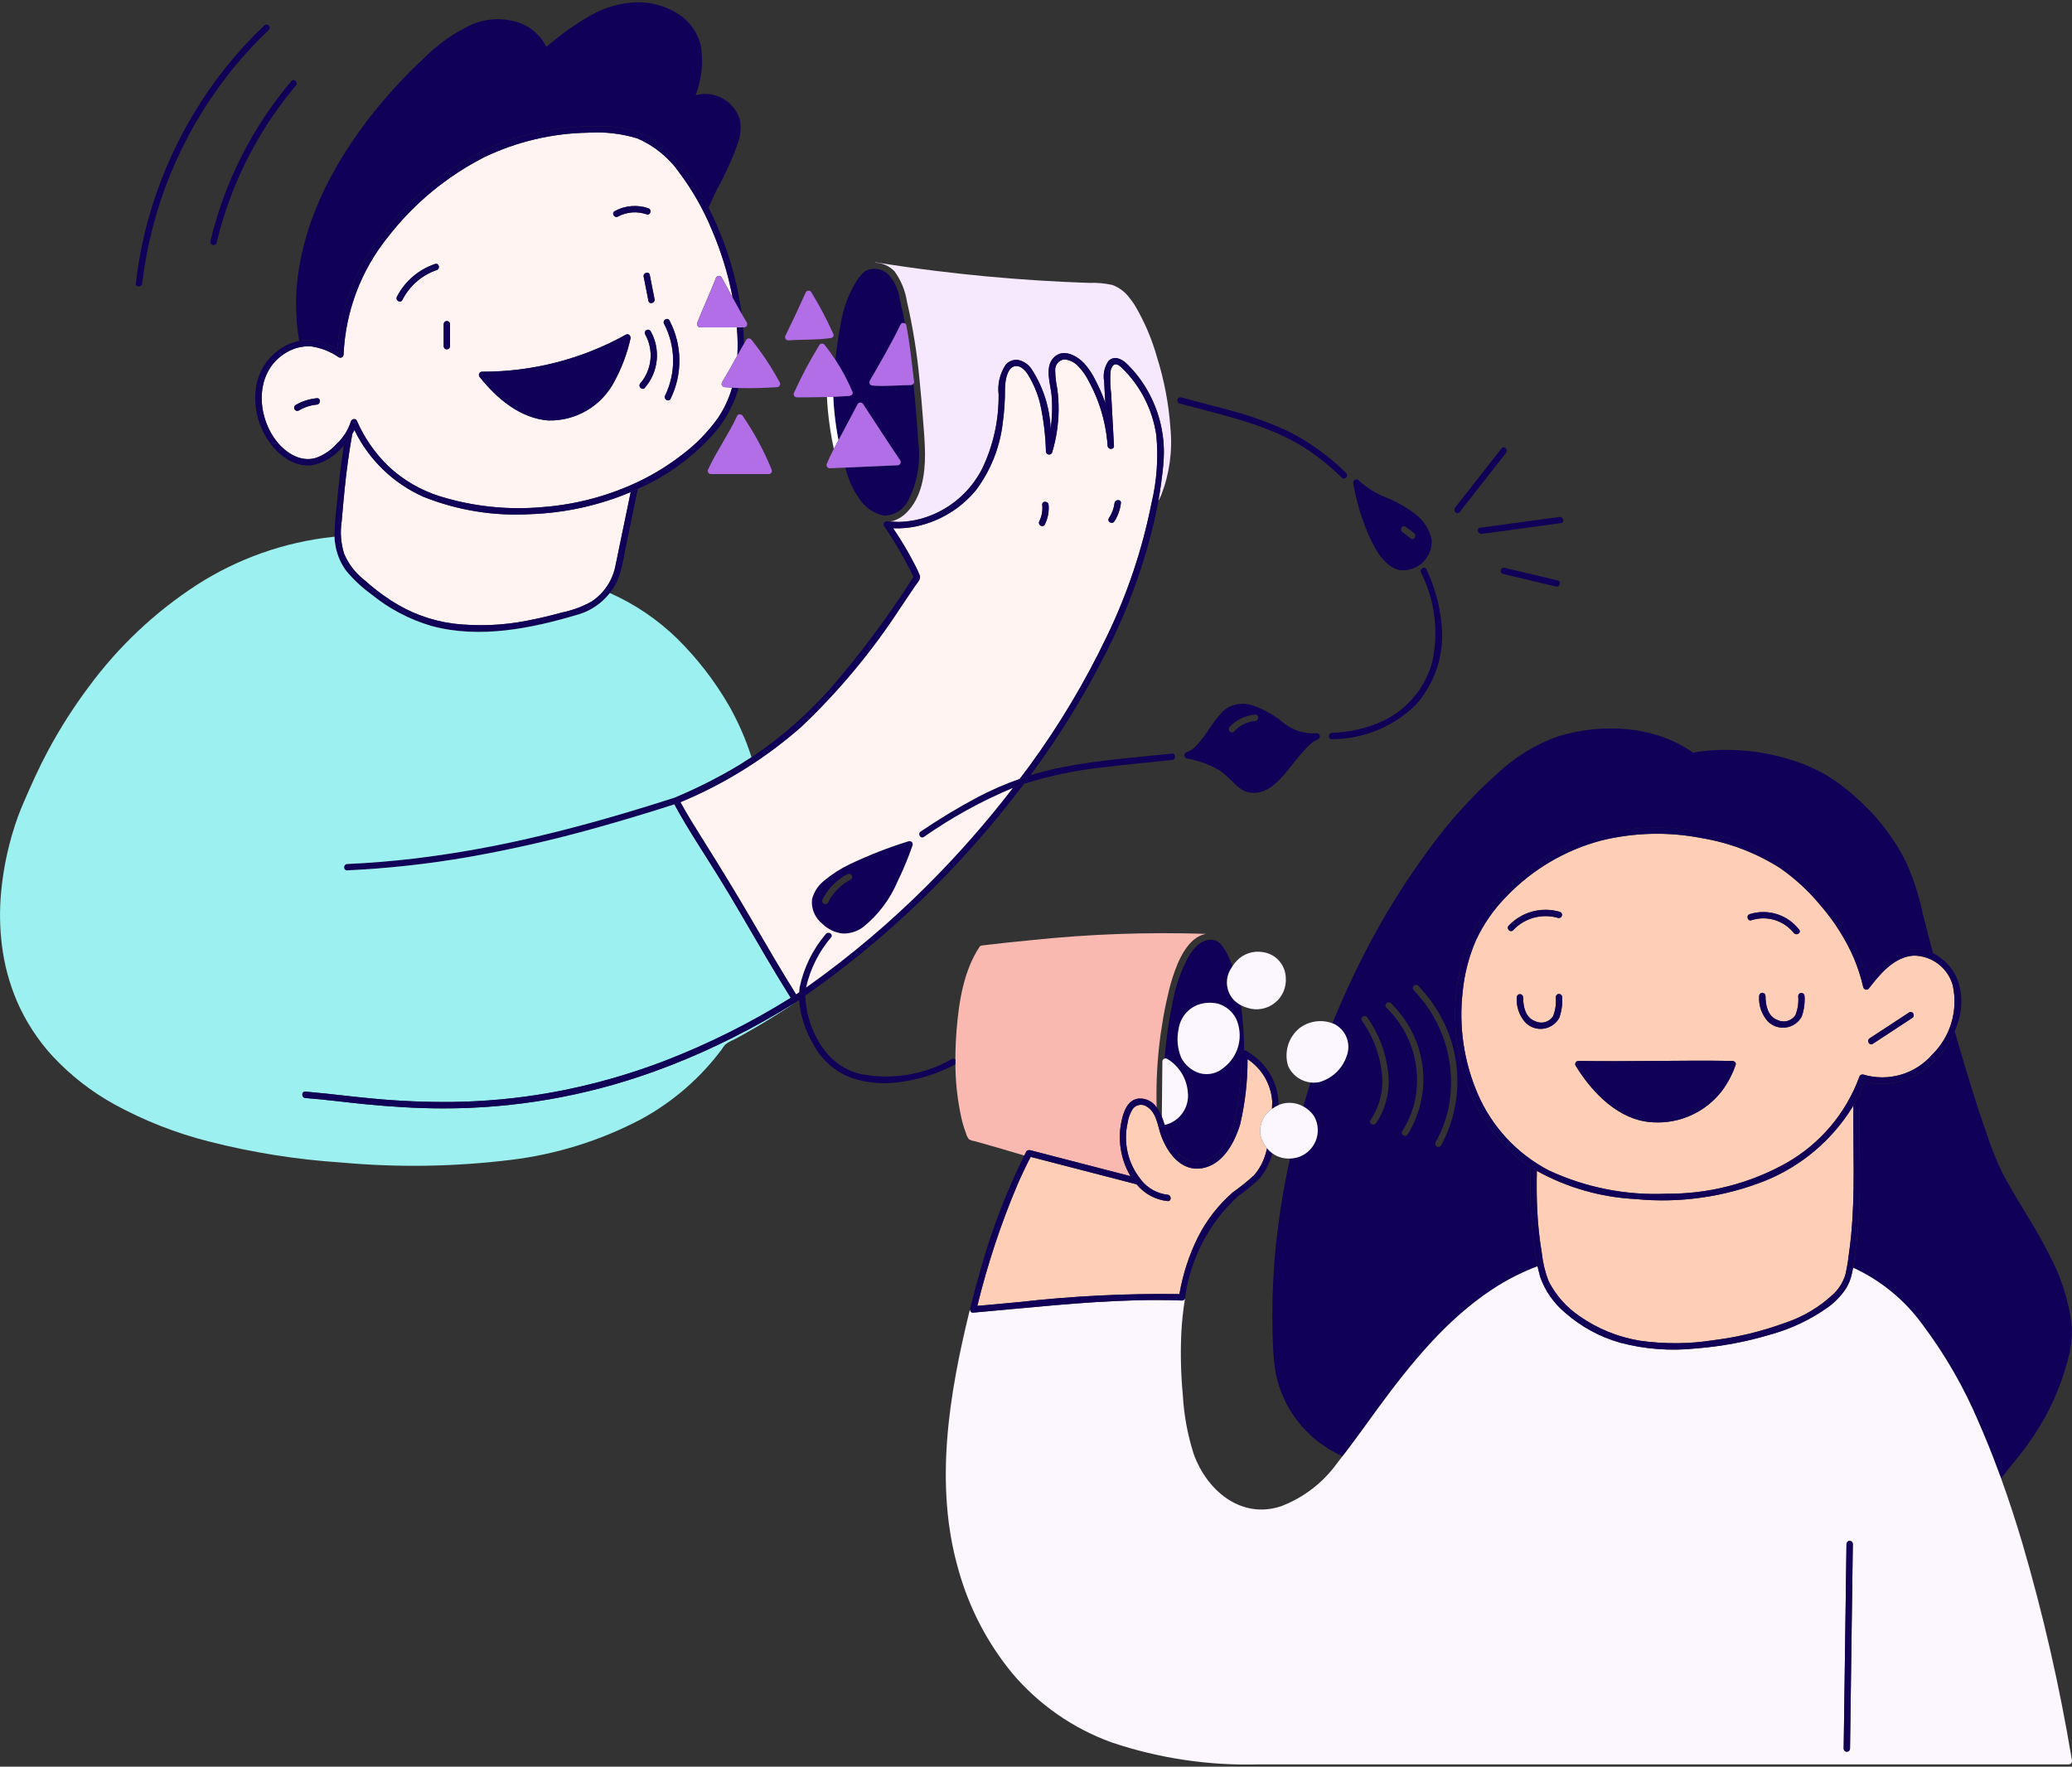 <svg width="380" height="324" viewBox="0 0 380 324" fill="none" xmlns="http://www.w3.org/2000/svg">
<rect x="0" y="0" width="380" height="324" fill="#333333" stroke="none"/>
<g clip-path="url(#clip0_182_769)">
<path d="M163.24 95.66H163.254C163.464 95.68 163.674 95.672 163.884 95.682V95.506C163.673 95.572 163.458 95.623 163.24 95.66Z" fill="#F7E9FD"/>
<path d="M214.654 78.524C214.35 74.116 213.526 69.759 212.2 65.544C211.267 62.208 209.903 59.007 208.144 56.022C207.849 55.55 207.525 55.097 207.172 54.666C206.38 53.575 205.285 52.741 204.024 52.266C202.63 51.952 201.201 51.824 199.774 51.884C196.634 51.78 193.495 51.629 190.356 51.43C184.04 51.03 177.74 50.439 171.456 49.658C167.883 49.213 164.318 48.705 160.762 48.134C160.653 48.12 160.542 48.13 160.438 48.164C161.799 48.2 163.091 48.768 164.038 49.746L164.064 49.778C165.243 51.409 166.019 53.296 166.33 55.284C167.416 60.002 168.186 64.786 168.636 69.606C168.884 72.006 169.084 74.422 169.272 76.834C169.438 78.964 169.634 81.098 169.646 83.234C169.668 87.018 169.046 91.234 166.246 94.034C165.587 94.707 164.775 95.211 163.88 95.504V95.68C164.208 95.694 164.534 95.72 164.86 95.714C166.618 95.674 168.358 95.359 170.018 94.78C174.41 93.244 178.037 90.069 180.142 85.92C182.169 81.683 183.195 77.037 183.142 72.34C182.914 70.441 183.364 68.523 184.414 66.924C184.68 66.6 185.022 66.347 185.409 66.186C185.796 66.025 186.217 65.961 186.634 66C187.179 66.099 187.697 66.314 188.152 66.63C188.606 66.947 188.988 67.357 189.27 67.834C191.351 71.075 192.529 74.813 192.682 78.662C192.978 76.644 193.04 74.6 192.868 72.568C192.678 70.444 191.518 67.402 193.236 65.61C194.954 63.818 197.462 65.21 198.848 66.66C199.686 67.61 200.388 68.672 200.934 69.816C201.57 71.029 202.122 72.284 202.588 73.572C202.634 73.702 202.668 73.834 202.714 73.972L202.496 69.95C202.264 68.677 202.532 67.363 203.244 66.282C204.244 65.16 205.624 65.774 206.552 66.63C207.37 67.412 208.125 68.257 208.812 69.156C211.701 72.972 213.322 77.599 213.446 82.384C213.458 82.938 213.446 83.492 213.422 84.046C213.35 85.602 213.146 87.16 212.938 88.696C212.791 89.766 212.621 90.833 212.43 91.896C212.63 91.53 212.81 91.158 212.974 90.778C214.484 86.881 215.059 82.684 214.654 78.524Z" fill="#F7E9FD"/>
<path d="M156.306 71.8L156.338 71.87C156.364 71.924 156.38 71.983 156.384 72.043C156.387 72.103 156.379 72.163 156.359 72.22C156.34 72.277 156.309 72.329 156.269 72.374C156.229 72.419 156.18 72.456 156.126 72.482C156.102 72.494 156.076 72.504 156.05 72.512C155.969 72.566 155.875 72.598 155.778 72.606C154.794 72.684 153.808 72.734 152.824 72.772C152.865 73.824 152.943 74.875 153.058 75.926C153.23 77.526 153.472 79.138 153.78 80.726C154.074 80.186 154.366 79.646 154.65 79.108C155.525 77.443 156.406 75.779 157.294 74.118C157.294 74.106 157.31 74.102 157.316 74.092L157.336 74.068C157.395 73.974 157.483 73.903 157.587 73.865C157.691 73.827 157.805 73.824 157.91 73.858C157.99 73.87 158.066 73.9 158.133 73.945C158.2 73.99 158.256 74.049 158.298 74.118C160.562 77.574 162.802 81.046 165.116 84.468C165.166 84.557 165.192 84.657 165.191 84.759C165.191 84.86 165.164 84.96 165.114 85.049C165.063 85.137 164.99 85.21 164.903 85.262C164.815 85.314 164.716 85.342 164.614 85.344L163.062 85.412L155.026 85.772C155.565 87.94 156.515 89.985 157.826 91.794C158.866 93.231 160.41 94.222 162.15 94.568C163.072 94.555 163.973 94.286 164.752 93.792C165.531 93.298 166.157 92.597 166.562 91.768C168.258 88.472 168.898 84.734 168.396 81.062C168.196 77.498 167.888 73.932 167.52 70.376C167.465 70.45 167.394 70.511 167.313 70.555C167.232 70.599 167.142 70.624 167.05 70.63C164.698 70.65 162.35 70.912 160 70.722C159.845 70.716 159.699 70.65 159.591 70.538C159.484 70.426 159.424 70.277 159.424 70.122C159.426 70.025 159.451 69.931 159.498 69.846C161.464 66.446 163.43 63.07 165.144 59.54C165.189 59.431 165.274 59.342 165.38 59.291C165.487 59.241 165.609 59.231 165.722 59.264C165.814 59.266 165.904 59.294 165.982 59.344C165.701 57.85 165.378 56.364 165.014 54.888C164.793 53.092 163.984 51.42 162.714 50.132C162.153 49.687 161.479 49.41 160.767 49.33C160.056 49.251 159.337 49.374 158.692 49.684C158.193 50.115 157.743 50.6 157.35 51.13C155.7 53.658 154.614 56.512 154.168 59.498C153.734 61.652 153.458 63.828 153.21 66.008C154.398 67.809 155.417 69.717 156.254 71.706C156.275 71.735 156.293 71.767 156.306 71.8Z" fill="#110057"/>
<path d="M153.058 75.916C152.945 74.867 152.867 73.815 152.824 72.762C152.436 72.778 152.046 72.792 151.658 72.802C151.693 73.574 151.745 74.345 151.814 75.114C152.035 77.539 152.405 79.949 152.924 82.328C153.204 81.788 153.489 81.255 153.78 80.728C153.472 79.128 153.23 77.524 153.058 75.916Z" fill="white"/>
<path d="M156.338 71.86L156.306 71.79C156.295 71.756 156.281 71.723 156.262 71.692C155.425 69.705 154.406 67.799 153.218 66C152.898 65.512 152.565 65.031 152.218 64.556C151.88 64.092 151.544 63.624 151.18 63.174C151.07 63.064 150.92 63.003 150.765 63.003C150.609 63.003 150.46 63.064 150.35 63.174C150.318 63.206 150.29 63.242 150.268 63.282C148.54 66.087 146.991 68.999 145.632 72C145.594 72.067 145.57 72.142 145.561 72.219C145.552 72.295 145.558 72.373 145.579 72.448C145.601 72.522 145.636 72.591 145.684 72.652C145.733 72.712 145.792 72.763 145.86 72.8C145.944 72.846 146.038 72.872 146.134 72.874C147.976 72.874 149.818 72.864 151.658 72.812C152.046 72.8 152.436 72.788 152.824 72.772C153.808 72.734 154.794 72.684 155.778 72.606C155.875 72.598 155.969 72.566 156.05 72.512C156.167 72.479 156.266 72.401 156.326 72.295C156.385 72.189 156.401 72.063 156.368 71.946C156.361 71.916 156.351 71.888 156.338 71.86ZM152.836 61.272C152.804 61.186 152.76 61.106 152.726 61.02C151.57 58.461 150.254 55.978 148.786 53.584C148.706 53.452 148.577 53.356 148.427 53.319C148.277 53.281 148.119 53.305 147.986 53.384C147.904 53.434 147.836 53.502 147.786 53.584C146.595 56.265 145.35 58.922 144.054 61.554C144.005 61.643 143.98 61.742 143.981 61.844C143.982 61.945 144.009 62.044 144.059 62.132C144.11 62.22 144.182 62.293 144.269 62.345C144.356 62.397 144.455 62.425 144.556 62.428C147.184 62.228 149.822 62.382 152.434 61.988C152.482 61.978 152.529 61.96 152.572 61.936C152.676 61.897 152.762 61.819 152.81 61.718C152.85 61.651 152.873 61.576 152.878 61.498C152.882 61.42 152.868 61.343 152.836 61.272ZM165.116 84.46C162.802 81.038 160.562 77.566 158.298 74.11C158.256 74.041 158.2 73.982 158.133 73.937C158.066 73.892 157.99 73.862 157.91 73.85C157.805 73.816 157.691 73.819 157.587 73.857C157.483 73.895 157.395 73.966 157.336 74.06L157.316 74.084C157.316 74.084 157.3 74.098 157.294 74.11C156.406 75.77 155.525 77.433 154.65 79.1C154.366 79.638 154.074 80.178 153.78 80.718C153.486 81.258 153.206 81.788 152.924 82.318C152.436 83.236 151.996 84.179 151.608 85.144C151.588 85.218 151.582 85.295 151.592 85.372C151.602 85.448 151.627 85.521 151.665 85.588C151.703 85.654 151.754 85.713 151.815 85.759C151.876 85.806 151.946 85.84 152.02 85.86C152.068 85.874 152.118 85.88 152.168 85.88L153.818 85.808L155.018 85.754L163.054 85.394L164.606 85.326C164.683 85.325 164.759 85.308 164.83 85.277C164.901 85.246 164.965 85.202 165.019 85.146C165.072 85.09 165.114 85.024 165.142 84.952C165.17 84.88 165.184 84.803 165.182 84.726C165.182 84.633 165.159 84.542 165.116 84.46ZM166.214 59.666C166.204 59.598 166.179 59.533 166.142 59.475C166.105 59.418 166.057 59.368 166 59.33C165.922 59.28 165.831 59.252 165.738 59.25C165.625 59.217 165.503 59.227 165.397 59.278C165.291 59.329 165.207 59.417 165.162 59.526C163.448 63.056 161.482 66.44 159.516 69.832C159.443 69.969 159.426 70.129 159.469 70.278C159.511 70.427 159.61 70.554 159.744 70.632C159.828 70.678 159.922 70.704 160.018 70.706C162.368 70.896 164.716 70.634 167.068 70.614C167.16 70.608 167.25 70.583 167.331 70.539C167.412 70.495 167.483 70.434 167.538 70.36C167.578 70.316 167.608 70.264 167.627 70.207C167.646 70.151 167.653 70.091 167.648 70.032C167.2 66.57 166.904 63.092 166.214 59.666Z" fill="#B26EE6"/>
<path d="M135.694 21.952C135.186 20.298 134.056 18.905 132.542 18.067C131.028 17.229 129.248 17.01 127.576 17.456C128.672 14.59 129.009 11.49 128.554 8.456C128.262 7.202 127.721 6.02 126.962 4.98C126.204 3.939 125.244 3.062 124.14 2.4C121.942 1.078 119.421 0.391 116.856 0.414C113.963 0.496 111.132 1.271 108.6 2.674C105.599 4.351 102.784 6.34 100.2 8.608C99.677 7.533 98.939 6.577 98.032 5.798C97.126 5.018 96.069 4.432 94.928 4.076C92.044 3.17 88.926 3.376 86.186 4.654C83.157 6.105 80.393 8.056 78.01 10.424C75.857 12.408 73.803 14.495 71.848 16.684C63.422 26.106 56.386 37.684 54.66 50.4C54.114 54.43 54.188 58.52 54.88 62.528C55.25 62.455 55.624 62.407 56 62.382C56.516 62.341 57.034 62.351 57.548 62.41C59.09 62.672 60.567 63.229 61.898 64.05C61.932 63.374 61.98 62.702 62.058 62.03C63.121 54.029 66.604 46.543 72.04 40.576C77.244 34.507 83.759 29.7 91.094 26.52C94.084 25.314 97.201 24.446 100.384 23.934C103.702 23.342 107.071 23.088 110.44 23.174C113.436 23.133 116.399 23.793 119.094 25.102C122.335 27.116 125.06 29.86 127.052 33.114C127.852 34.304 128.568 35.542 129.252 36.798C129.494 37.238 129.736 37.678 129.966 38.124C130.434 36.942 130.966 35.786 131.534 34.646C133.062 31.907 134.348 29.04 135.378 26.078C135.833 24.752 135.942 23.332 135.694 21.952Z" fill="#110057"/>
<path d="M77.632 91.104C72.112 88.639 67.639 84.306 65 78.868C64.886 79.112 64.748 79.344 64.614 79.578C64.016 82.92 63.549 86.284 63.214 89.662C63.014 91.65 62.84 93.64 62.666 95.63C62.364 97.616 62.518 99.644 63.116 101.562C63.899 103.414 65.137 105.039 66.716 106.284C68.256 107.677 69.902 108.948 71.64 110.084C75.124 112.382 79.088 113.852 83.228 114.382C87.696 114.892 92.216 114.71 96.628 113.844C98.775 113.434 100.904 112.936 103.01 112.35C104.946 111.959 106.81 111.269 108.534 110.306C109.666 109.549 110.636 108.572 111.385 107.435C112.135 106.297 112.649 105.021 112.898 103.682L113.898 98.832L115.678 90.248C109.863 92.699 103.65 94.071 97.344 94.296C90.619 94.694 83.888 93.604 77.632 91.104Z" fill="#FFF4F1"/>
<path d="M61.452 99.6C61.692 101.436 62.397 103.181 63.5 104.668C64.85 106.292 66.401 107.739 68.114 108.974C71.362 111.624 75.107 113.596 79.13 114.774C88.018 117.174 97.486 115.228 106.096 112.66C107.987 112.094 109.7 111.049 111.068 109.626C112.181 108.478 113.036 107.105 113.576 105.6C114.004 104.175 114.338 102.723 114.576 101.254L116.976 89.654C116.598 89.828 116.222 90.01 115.842 90.174L115.668 90.242C115.076 93.105 114.483 95.966 113.888 98.826L112.888 103.676C112.639 105.015 112.125 106.291 111.375 107.429C110.626 108.566 109.656 109.543 108.524 110.3C106.8 111.263 104.936 111.953 103 112.344C100.894 112.93 98.765 113.428 96.618 113.838C92.206 114.704 87.686 114.886 83.218 114.376C79.079 113.846 75.115 112.376 71.632 110.078C69.893 108.943 68.246 107.672 66.706 106.278C65.127 105.033 63.889 103.408 63.106 101.556C62.508 99.638 62.354 97.61 62.656 95.624C62.83 93.624 63.004 91.644 63.204 89.656C63.546 86.276 64.004 82.914 64.604 79.572C64.171 80.327 63.659 81.034 63.076 81.68C62.789 83.43 62.541 85.187 62.332 86.948C62.098 88.948 61.906 90.948 61.732 92.938C61.488 94.763 61.362 96.601 61.354 98.442C61.366 98.708 61.354 98.976 61.39 99.242C61.4 99.366 61.434 99.484 61.452 99.6Z" fill="#110057"/>
<path d="M132.84 70.976L132.788 70.96C132.741 70.949 132.696 70.932 132.654 70.91C132.525 70.851 132.425 70.744 132.375 70.611C132.325 70.478 132.33 70.331 132.388 70.202C132.406 70.121 132.443 70.046 132.496 69.982C133.44 68.4 134.354 66.799 135.236 65.182C135.324 63.464 135.292 61.742 135.14 60.028H128.4C128.322 60.027 128.246 60.011 128.175 59.98C128.103 59.949 128.039 59.904 127.985 59.849C127.931 59.793 127.889 59.727 127.86 59.655C127.832 59.583 127.818 59.506 127.82 59.428C127.821 59.379 127.827 59.331 127.84 59.284C128.914 56.494 130.208 53.796 131.284 51.008C131.317 50.9 131.381 50.805 131.467 50.732C131.553 50.66 131.658 50.613 131.77 50.598C131.882 50.584 131.995 50.601 132.097 50.649C132.2 50.697 132.286 50.773 132.346 50.868C133.026 52.094 133.688 53.33 134.358 54.56C134.34 54.466 134.328 54.37 134.308 54.274C133.49 50.13 132.239 46.083 130.574 42.2C129.05 38.489 127.065 34.985 124.666 31.77C122.716 28.937 120.001 26.717 116.836 25.37C113.918 24.486 110.864 24.136 107.822 24.334C101.246 24.446 94.77 25.974 88.838 28.814C81.932 32.336 75.888 37.338 71.138 43.464C66.195 49.598 63.348 57.155 63.014 65.026C63.012 65.103 62.996 65.179 62.965 65.25C62.934 65.321 62.889 65.385 62.833 65.438C62.778 65.492 62.712 65.534 62.64 65.562C62.568 65.59 62.491 65.604 62.414 65.602C62.317 65.6 62.221 65.574 62.136 65.528C60.606 64.464 58.846 63.775 57 63.518C55.443 63.441 53.898 63.825 52.56 64.624C46.932 67.888 46.922 75.464 50.318 80.37C51.97 82.756 54.89 84.878 57.918 83.988C59.381 83.468 60.691 82.59 61.728 81.434C62.951 80.297 63.86 78.865 64.368 77.274C64.492 76.828 65.22 76.662 65.432 77.136C66.81 80.281 68.784 83.13 71.246 85.524C73.938 88.041 77.163 89.919 80.68 91.02C86.767 92.903 93.164 93.575 99.51 93C105.622 92.54 111.596 90.952 117.13 88.318C119.923 86.98 122.566 85.351 125.016 83.458C127.581 81.549 129.831 79.251 131.686 76.646C132.832 74.939 133.704 73.064 134.27 71.088C133.82 71.06 133.37 71.042 132.922 71C132.894 70.995 132.866 70.987 132.84 70.976ZM58.12 74.2C56.936 74.317 55.792 74.695 54.772 75.308C54.64 75.371 54.49 75.383 54.35 75.341C54.21 75.298 54.092 75.205 54.017 75.079C53.943 74.953 53.919 74.804 53.95 74.661C53.981 74.518 54.065 74.392 54.184 74.308C55.385 73.598 56.73 73.166 58.12 73.042C58.866 72.97 58.858 74.134 58.12 74.204V74.2ZM80.092 49.532C77.362 50.472 75.105 52.439 73.8 55.014C73.458 55.682 72.456 55.092 72.8 54.428C74.264 51.59 76.774 49.432 79.8 48.41C80.494 48.168 80.8 49.292 80.092 49.532ZM82.532 63.492C82.532 63.646 82.471 63.794 82.362 63.904C82.252 64.013 82.104 64.074 81.95 64.074C81.796 64.074 81.648 64.013 81.538 63.904C81.429 63.794 81.368 63.646 81.368 63.492V59.454C81.368 59.3 81.429 59.152 81.538 59.042C81.648 58.933 81.796 58.872 81.95 58.872C82.104 58.872 82.252 58.933 82.362 59.042C82.471 59.152 82.532 59.3 82.532 59.454V63.492ZM115.64 62.028V62.042C115.028 64.798 114.034 67.455 112.688 69.936C111.543 72.147 109.799 73.991 107.656 75.259C105.513 76.526 103.057 77.167 100.568 77.106C95.4 76.722 91.1 73.052 88 69.164C87.92 69.082 87.866 68.977 87.845 68.865C87.823 68.752 87.835 68.635 87.879 68.529C87.922 68.423 87.996 68.332 88.091 68.267C88.186 68.202 88.297 68.166 88.412 68.164C97.622 68.195 106.687 65.866 114.742 61.4C114.802 61.359 114.87 61.332 114.942 61.32C115.043 61.296 115.149 61.302 115.246 61.337C115.344 61.373 115.428 61.437 115.49 61.52C115.598 61.665 115.648 61.844 115.632 62.024L115.64 62.028ZM113.324 39.72C112.664 40.074 112.078 39.07 112.738 38.72C113.673 38.21 114.703 37.9 115.764 37.809C116.824 37.718 117.892 37.849 118.9 38.192C119.606 38.434 119.3 39.556 118.592 39.312C117.733 39.011 116.822 38.892 115.915 38.963C115.008 39.034 114.125 39.293 113.324 39.724V39.72ZM120.042 54.862C120.186 55.594 119.064 55.906 118.92 55.172C118.631 53.695 118.34 52.218 118.048 50.742C117.904 50.008 119.026 49.698 119.17 50.432L120.042 54.862ZM118.256 71.124C117.76 71.688 116.94 70.862 117.434 70.302C118.487 69.073 119.136 67.551 119.293 65.941C119.45 64.33 119.107 62.711 118.312 61.302C118.249 61.17 118.237 61.02 118.279 60.88C118.322 60.74 118.415 60.622 118.541 60.547C118.667 60.474 118.816 60.45 118.959 60.48C119.102 60.511 119.228 60.595 119.312 60.714C120.233 62.346 120.625 64.224 120.435 66.088C120.245 67.953 119.483 69.713 118.252 71.126L118.256 71.124ZM122.98 73.144C122.65 73.816 121.646 73.226 121.98 72.558C122.98 70.498 123.484 68.232 123.451 65.942C123.418 63.653 122.849 61.402 121.79 59.372C121.44 58.71 122.446 58.124 122.79 58.786C123.947 60.996 124.567 63.448 124.6 65.942C124.633 68.437 124.078 70.904 122.98 73.144Z" fill="#FFF4F1"/>
<path d="M65 78.868C67.64 84.307 72.115 88.64 77.636 91.104C83.891 93.601 90.619 94.689 97.342 94.29C103.649 94.065 109.861 92.693 115.676 90.242L115.85 90.174C116.23 90.01 116.606 89.828 116.984 89.654C122.546 87.217 127.483 83.55 131.424 78.93C133.282 76.638 134.656 73.994 135.464 71.156C135.064 71.144 134.664 71.112 134.264 71.088C133.698 73.064 132.826 74.94 131.68 76.646C129.826 79.251 127.575 81.549 125.01 83.458C122.56 85.351 119.917 86.98 117.124 88.318C111.59 90.952 105.616 92.54 99.504 93C93.158 93.575 86.761 92.903 80.674 91.02C77.157 89.919 73.932 88.041 71.24 85.524C68.778 83.13 66.804 80.281 65.426 77.136C65.214 76.662 64.486 76.828 64.362 77.274C63.854 78.865 62.945 80.297 61.722 81.434C60.685 82.59 59.376 83.468 57.912 83.988C54.882 84.878 51.962 82.756 50.312 80.37C46.912 75.464 46.926 67.888 52.554 64.624C53.893 63.825 55.437 63.441 56.994 63.518C58.843 63.774 60.606 64.462 62.138 65.528C62.275 65.601 62.434 65.619 62.583 65.577C62.732 65.535 62.859 65.437 62.938 65.304C62.986 65.219 63.011 65.124 63.012 65.026C63.348 57.155 66.196 49.599 71.138 43.464C75.888 37.338 81.932 32.336 88.838 28.814C94.771 25.974 101.246 24.446 107.822 24.334C110.865 24.136 113.918 24.486 116.836 25.37C120.001 26.717 122.717 28.937 124.666 31.77C127.066 34.985 129.051 38.489 130.574 42.2C132.242 46.088 133.494 50.141 134.31 54.292C134.33 54.388 134.342 54.492 134.36 54.578C134.901 55.577 135.455 56.567 136.022 57.55L135.962 57.088C135.018 50.482 132.995 44.076 129.974 38.126C129.744 37.68 129.502 37.24 129.26 36.8C128.575 35.544 127.842 34.315 127.06 33.116C125.068 29.861 122.343 27.118 119.102 25.104C116.407 23.795 113.444 23.135 110.448 23.176C107.079 23.09 103.71 23.344 100.392 23.936C97.209 24.448 94.092 25.316 91.102 26.522C83.767 29.702 77.251 34.508 72.048 40.578C66.611 46.544 63.126 54.03 62.062 62.032C61.984 62.704 61.936 63.376 61.902 64.052C60.571 63.231 59.094 62.674 57.552 62.412C57.037 62.352 56.517 62.342 56 62.382C55.625 62.407 55.253 62.455 54.884 62.528C54.248 62.652 53.627 62.841 53.03 63.092C51.536 63.744 50.217 64.74 49.182 65.999C48.146 67.258 47.423 68.744 47.072 70.336C46.384 73.831 47.07 77.457 48.986 80.46C50.674 83.17 53.696 85.69 57.086 85.328C59.002 85.022 60.765 84.096 62.104 82.692C62.444 82.372 62.77 82.034 63.086 81.692C63.669 81.046 64.181 80.339 64.614 79.584C64.744 79.344 64.882 79.112 65 78.868Z" fill="#110057"/>
<path d="M135.236 65.2C135.636 64.484 136.036 63.772 136.436 63.064C136.427 62.056 136.378 61.05 136.29 60.046H135.14C135.292 61.76 135.324 63.482 135.236 65.2ZM81.368 59.454V63.492C81.368 63.646 81.429 63.794 81.538 63.904C81.648 64.013 81.796 64.074 81.95 64.074C82.104 64.074 82.252 64.013 82.362 63.904C82.471 63.794 82.532 63.646 82.532 63.492V59.454C82.532 59.3 82.471 59.152 82.362 59.042C82.252 58.933 82.104 58.872 81.95 58.872C81.796 58.872 81.648 58.933 81.538 59.042C81.429 59.152 81.368 59.3 81.368 59.454ZM118.048 50.742L118.92 55.172C119.064 55.906 120.186 55.594 120.042 54.862C119.75 53.386 119.459 51.909 119.17 50.432C119.026 49.698 117.904 50 118.048 50.742ZM79.782 48.41C76.756 49.432 74.246 51.59 72.782 54.428C72.444 55.092 73.446 55.682 73.782 55.014C75.088 52.438 77.347 50.472 80.078 49.532C80.8 49.292 80.494 48.168 79.782 48.41ZM118.9 38.188C117.892 37.845 116.824 37.715 115.764 37.805C114.703 37.896 113.673 38.206 112.738 38.716C112.078 39.07 112.664 40.074 113.324 39.716C114.125 39.285 115.008 39.026 115.915 38.955C116.822 38.884 117.733 39.003 118.592 39.304C119.3 39.552 119.6 38.43 118.9 38.188ZM115.498 61.524C115.436 61.441 115.352 61.377 115.254 61.342C115.157 61.306 115.051 61.3 114.95 61.324C114.878 61.336 114.81 61.363 114.75 61.404C106.689 65.875 97.617 68.205 88.4 68.172C88.285 68.174 88.173 68.209 88.077 68.273C87.982 68.338 87.908 68.429 87.864 68.536C87.82 68.642 87.808 68.76 87.83 68.873C87.853 68.986 87.907 69.09 87.988 69.172C91.098 73.06 95.388 76.73 100.566 77.114C103.055 77.175 105.511 76.535 107.654 75.267C109.797 73.999 111.541 72.155 112.686 69.944C114.032 67.463 115.026 64.806 115.638 62.05V62.036C115.654 61.856 115.604 61.677 115.496 61.532L115.498 61.524ZM58.12 73.028C56.73 73.152 55.385 73.584 54.184 74.294C54.065 74.378 53.981 74.504 53.95 74.647C53.919 74.79 53.944 74.939 54.018 75.065C54.092 75.191 54.21 75.284 54.35 75.327C54.49 75.369 54.64 75.357 54.772 75.294C55.793 74.686 56.937 74.312 58.12 74.2C58.858 74.12 58.866 72.956 58.12 73.028ZM118.312 61.3C119.108 62.709 119.45 64.328 119.293 65.939C119.136 67.549 118.487 69.072 117.434 70.3C116.94 70.86 117.76 71.686 118.256 71.122C119.487 69.709 120.249 67.949 120.439 66.084C120.629 64.22 120.237 62.342 119.316 60.71C119.232 60.591 119.106 60.507 118.963 60.476C118.82 60.446 118.671 60.469 118.545 60.544C118.419 60.618 118.326 60.736 118.283 60.876C118.241 61.016 118.253 61.166 118.316 61.298L118.312 61.3ZM121.786 59.372C122.845 61.402 123.414 63.653 123.447 65.942C123.48 68.232 122.976 70.498 121.976 72.558C121.646 73.226 122.65 73.816 122.976 73.144C124.074 70.904 124.629 68.437 124.596 65.942C124.563 63.448 123.943 60.996 122.786 58.786C122.442 58.124 121.436 58.71 121.786 59.372Z" fill="#110057"/>
<path d="M136.972 59.16C136.646 58.628 136.332 58.088 136.02 57.548C135.453 56.564 134.9 55.573 134.36 54.576C133.69 53.346 133.028 52.11 132.348 50.884C132.288 50.788 132.202 50.711 132.1 50.663C131.998 50.615 131.884 50.597 131.772 50.612C131.66 50.626 131.554 50.673 131.468 50.746C131.382 50.819 131.319 50.916 131.286 51.024C130.21 53.812 128.916 56.51 127.842 59.298C127.822 59.372 127.817 59.45 127.827 59.526C127.837 59.603 127.862 59.677 127.901 59.743C127.94 59.81 127.991 59.868 128.052 59.915C128.114 59.962 128.183 59.996 128.258 60.016C128.305 60.028 128.353 60.034 128.402 60.036H136.468C136.625 60.029 136.774 59.961 136.881 59.846C136.989 59.73 137.046 59.578 137.042 59.42C137.038 59.329 137.014 59.24 136.972 59.16ZM143 70.12C141.516 67.382 139.792 64.781 137.85 62.346C137.767 62.214 137.636 62.119 137.485 62.081C137.333 62.044 137.173 62.067 137.038 62.146C136.956 62.195 136.887 62.264 136.838 62.346C136.7 62.578 136.572 62.818 136.438 63.054C136.029 63.762 135.629 64.474 135.238 65.19C134.344 66.79 133.45 68.408 132.498 69.99C132.445 70.054 132.408 70.129 132.39 70.21C132.332 70.339 132.327 70.486 132.377 70.619C132.427 70.752 132.527 70.859 132.656 70.918C132.698 70.94 132.743 70.957 132.79 70.968C132.807 70.975 132.824 70.981 132.842 70.984C132.867 70.994 132.893 71.002 132.92 71.008C133.368 71.05 133.818 71.068 134.268 71.096C134.668 71.12 135.068 71.152 135.468 71.164C137.814 71.242 140.17 71.146 142.506 71.004C142.661 70.998 142.807 70.932 142.915 70.82C143.022 70.708 143.082 70.559 143.082 70.404C143.079 70.304 143.051 70.206 143 70.12ZM141.544 86.2C140.129 82.703 138.337 79.371 136.2 76.262C136.157 76.187 136.096 76.124 136.023 76.079C135.949 76.033 135.866 76.006 135.78 76C135.666 75.961 135.541 75.967 135.431 76.018C135.322 76.069 135.236 76.16 135.192 76.272C133.624 79.644 131.446 82.692 129.878 86.072C129.84 86.139 129.816 86.214 129.808 86.29C129.799 86.367 129.805 86.445 129.826 86.519C129.847 86.594 129.883 86.663 129.931 86.723C129.979 86.784 130.038 86.835 130.106 86.872C130.19 86.919 130.284 86.945 130.38 86.946H140.98C141.058 86.945 141.134 86.929 141.206 86.898C141.277 86.868 141.341 86.823 141.395 86.767C141.449 86.712 141.492 86.645 141.52 86.573C141.548 86.501 141.562 86.424 141.56 86.346C141.56 86.297 141.554 86.248 141.544 86.2Z" fill="#B26EE6"/>
<path d="M179.358 146.148C175.741 148.077 172.229 150.196 168.836 152.496C168.214 152.908 168.796 153.916 169.422 153.496C174.524 149.924 179.996 146.911 185.742 144.508C186.014 144.402 186.282 144.286 186.558 144.184C186.97 144.032 187.386 143.894 187.802 143.754C192.635 142.226 197.613 141.198 202.656 140.686C206.748 140.19 210.856 139.8 214.952 139.368C215.688 139.29 215.696 138.126 214.952 138.204C208.272 138.908 201.526 139.404 194.922 140.684C192.913 141.072 190.926 141.57 188.972 142.176C188.316 142.377 187.664 142.592 187.016 142.82C184.387 143.745 181.828 144.857 179.358 146.148ZM244.282 135.568C250.026 135.554 255.538 133.296 259.64 129.274C261.401 127.3 262.733 124.981 263.552 122.466C264.371 119.951 264.66 117.293 264.4 114.66C264.08 111.105 263.132 107.634 261.6 104.41C261.288 103.73 260.286 104.32 260.6 104.996C263.16 110.069 263.891 115.871 262.668 121.42C262.032 123.767 260.895 125.949 259.333 127.813C257.772 129.678 255.825 131.182 253.626 132.22C250.691 133.572 247.512 134.312 244.282 134.396C243.536 134.436 243.532 135.6 244.282 135.568Z" fill="#110057"/>
<path d="M188.97 172.44C186.018 172.72 183.07 173.037 180.126 173.392C180.095 173.398 180.065 173.408 180.036 173.422C179.952 173.431 179.872 173.459 179.8 173.504C179.729 173.548 179.669 173.609 179.624 173.68C176.75 178.034 175.87 183.656 175.448 188.754C175.294 190.612 175.216 192.476 175.214 194.34V195.184C175.234 198.46 175.596 201.725 176.294 204.926C176.502 205.889 176.782 206.836 177.13 207.758C177.239 208.176 177.425 208.57 177.678 208.92C177.989 209.117 178.342 209.239 178.708 209.278C179.09 209.382 179.474 209.478 179.856 209.594C182.528 210.338 185.186 211.13 187.856 211.922C187.98 211.68 188.096 211.436 188.222 211.196C188.268 211.123 188.331 211.062 188.405 211.018C188.48 210.974 188.564 210.949 188.65 210.944C188.724 210.924 188.802 210.92 188.878 210.93L191.364 211.574L207.33 215.708C205.517 212.629 204.941 208.977 205.716 205.49C206.078 203.792 206.86 201.68 208.852 201.47C209.493 201.43 210.132 201.559 210.707 201.844C211.282 202.13 211.771 202.561 212.126 203.096C211.922 195.812 212.695 188.534 214.424 181.456C215.112 178.836 216.424 174.456 218.922 172.36C219.556 171.81 220.322 171.434 221.144 171.268C210.405 170.914 199.655 171.306 188.97 172.44Z" fill="#F9B9B1"/>
<path d="M246.888 86.766C243.721 83.61 240.064 80.988 236.058 79.002C232.296 77.284 228.38 75.922 224.364 74.934C221.79 74.242 219.204 73.584 216.632 72.876C216.485 72.84 216.329 72.863 216.199 72.94C216.068 73.017 215.973 73.141 215.933 73.287C215.893 73.433 215.911 73.589 215.984 73.722C216.057 73.855 216.179 73.954 216.324 73.998C224.45 76.232 232.938 77.856 240.052 82.632C242.203 84.097 244.216 85.756 246.066 87.588C246.6 88.112 247.424 87.29 246.888 86.766ZM267.68 93.93L276.204 83.054C276.66 82.472 275.842 81.654 275.38 82.232L266.858 93.106C266.4 93.69 267.218 94.518 267.68 93.93ZM285.98 94.814L271.46 96.79C270.722 96.892 271.036 98.012 271.77 97.912L286.29 95.936C287.028 95.834 286.714 94.714 285.98 94.814ZM379.952 243.07C379.386 238.449 377.948 233.978 375.714 229.894C373.168 224.776 369.826 220.11 367.202 215.038C366.166 212.91 365.276 210.715 364.538 208.466C362.284 202.112 360.356 195.638 358.492 189.158C358.268 189.68 358.019 190.191 357.744 190.688C354.652 196.288 348.398 200.128 341.93 198.32C341.682 199.002 341.416 199.678 341.12 200.34C341.088 201.404 341.054 202.468 341.038 203.54C340.968 208.254 341.108 212.968 341.076 217.68C341.064 222.225 340.724 226.762 340.06 231.258C339.996 231.678 339.932 232.094 339.86 232.504C344.937 234.833 349.326 238.436 352.6 242.962C356.743 248.479 360.196 254.482 362.88 260.838C364.184 263.806 365.396 266.814 366.512 269.858C366.672 270.288 366.842 270.712 366.998 271.142C368.408 269.234 369.998 267.458 371.408 265.542C373.581 262.64 375.418 259.501 376.882 256.184C377.772 254.143 378.512 252.039 379.096 249.89C379.772 247.683 380.062 245.376 379.952 243.07ZM352.69 167.8C351.999 164.463 350.951 161.21 349.566 158.096C347.284 153.578 344.152 149.544 340.34 146.214C338.577 144.594 336.647 143.165 334.582 141.954C332.506 140.8 330.308 139.878 328.03 139.206C323.346 137.793 318.441 137.261 313.564 137.636C312.536 137.718 311.512 137.854 310.496 138.036C303.452 133.022 293.718 132.57 285.638 135.078C281.467 136.596 277.655 138.958 274.438 142.016C269.832 146.152 265.678 150.766 262.048 155.78C257.561 161.862 253.579 168.302 250.144 175.034C248.029 179.16 246.097 183.377 244.354 187.674C244.488 187.728 244.628 187.772 244.754 187.838C245.784 188.386 246.576 189.296 246.975 190.393C247.375 191.49 247.354 192.695 246.918 193.778C246.517 194.926 245.839 195.957 244.945 196.781C244.05 197.604 242.967 198.195 241.79 198.5C241.726 198.512 241.662 198.5 241.59 198.518C241.181 198.573 240.766 198.577 240.356 198.532C239.886 199.992 239.439 201.459 239.014 202.932C239.371 203.125 239.707 203.356 240.014 203.622C240.392 203.946 240.722 204.321 240.996 204.736C241.673 205.934 241.848 207.351 241.482 208.677C241.117 210.003 240.241 211.13 239.046 211.812C238.655 212.033 238.236 212.203 237.802 212.318C237.399 212.42 236.987 212.478 236.572 212.49C235.665 216.592 234.942 220.733 234.404 224.9C233.808 229.507 233.462 234.142 233.368 238.786C233.323 241.114 233.343 243.442 233.43 245.77C233.458 247.876 233.65 249.978 234.006 252.054C234.651 255.1 235.96 257.967 237.84 260.449C239.72 262.931 242.124 264.968 244.882 266.414C245.312 266.656 245.752 266.876 246.19 267.096C246.436 266.78 246.684 266.47 246.926 266.154C248.94 263.512 250.852 260.788 252.82 258.116C258.77 250.038 265.244 242.02 273.71 236.448C276.298 234.738 279.07 233.324 281.974 232.232C281.586 230.402 281.36 228.508 281.146 226.68C280.852 224.099 280.69 221.504 280.662 218.906C280.64 217.28 280.662 215.656 280.698 214.03C280.152 213.672 279.604 213.318 279.084 212.92C273.931 208.843 270.196 203.244 268.412 196.92C266.534 190.511 266.35 183.725 267.878 177.224C268.642 173.892 270.015 170.731 271.928 167.898C273.884 165.087 276.243 162.578 278.928 160.452C281.653 158.204 284.673 156.339 287.904 154.91C291.026 153.572 294.313 152.66 297.678 152.198C303.963 151.358 310.353 151.82 316.452 153.554C319.09 154.282 321.649 155.27 324.092 156.502C326.485 157.744 328.704 159.296 330.692 161.118C336.338 166.052 340.448 172.504 342.534 179.706C344.722 176.972 347.464 174.25 351.134 174.106C351.824 174.082 352.514 174.158 353.182 174.334C353.642 174.455 354.09 174.621 354.518 174.828C353.898 172.474 353.274 170.14 352.69 167.8ZM252.358 206C251.914 206.6 250.904 206.012 251.358 205.412C253.105 202.803 253.831 199.642 253.4 196.532C252.986 193.164 251.738 189.953 249.768 187.19C249.346 186.568 250.354 185.99 250.768 186.602C252.843 189.543 254.149 192.957 254.568 196.532C255.01 199.851 254.228 203.216 252.368 206H252.358ZM258.178 208.03C257.778 208.662 256.778 208.078 257.178 207.442C258.162 205.899 258.898 204.212 259.36 202.442C260.12 199.312 260.049 196.038 259.154 192.944C258.259 189.85 256.571 187.043 254.258 184.802C253.724 184.276 254.548 183.454 255.082 183.98C256.5 185.368 257.708 186.956 258.666 188.694C260.307 191.669 261.128 195.027 261.043 198.423C260.958 201.82 259.972 205.133 258.184 208.022L258.178 208.03ZM264.294 210.066C263.932 210.722 262.928 210.134 263.294 209.478C264.373 207.536 265.162 205.448 265.638 203.278C266.418 199.421 266.246 195.433 265.138 191.657C264.03 187.882 262.018 184.433 259.278 181.61C258.76 181.068 259.582 180.246 260.1 180.788C261.762 182.516 263.181 184.463 264.318 186.574C266.267 190.183 267.285 194.22 267.282 198.322C267.278 202.423 266.253 206.459 264.298 210.064L264.294 210.066ZM275.944 104.14C275.216 103.966 274.906 105.088 275.634 105.26L285.358 107.564C286.086 107.738 286.396 106.616 285.666 106.444L275.944 104.14ZM226.318 183.43C225.59 182.667 225.139 181.683 225.036 180.634C224.934 179.585 225.186 178.531 225.752 177.642C225.828 177.504 225.92 177.38 226.004 177.242C225.714 176.365 225.353 175.514 224.924 174.696C224.629 174.113 224.254 173.575 223.81 173.096C223.656 172.924 223.479 172.776 223.284 172.654C223.135 172.54 222.961 172.463 222.776 172.432C220.636 171.954 219.006 173.68 217.958 175.466C216.57 178.06 215.594 180.854 215.064 183.748C214.336 187.171 213.846 190.64 213.596 194.13C213.711 194.098 213.834 194.104 213.946 194.148H213.968C213.99 194.153 214.012 194.16 214.034 194.168C215.115 194.813 216.026 195.708 216.689 196.778C217.352 197.849 217.748 199.063 217.844 200.318C217.989 201.628 217.659 202.946 216.914 204.034C216.17 205.121 215.06 205.905 213.786 206.244C213.715 206.259 213.641 206.259 213.57 206.244C213.922 207.594 214.436 208.897 215.1 210.124C215.497 210.923 216.081 211.616 216.801 212.143C217.521 212.67 218.358 213.017 219.24 213.154C220.244 213.134 221.227 212.864 222.101 212.368C222.974 211.871 223.709 211.165 224.24 210.312C225.318 208.739 226.099 206.981 226.542 205.126C227.282 201.193 227.672 197.202 227.708 193.2C227.717 193.071 227.767 192.948 227.851 192.85C227.934 192.751 228.046 192.681 228.172 192.65C228.162 189.87 227.966 187.094 227.586 184.34C227.123 184.098 226.696 183.791 226.318 183.43ZM224.464 195.778C223.868 196.31 223.149 196.685 222.371 196.866C221.593 197.048 220.782 197.031 220.012 196.818C219.285 196.592 218.611 196.223 218.03 195.733C217.448 195.242 216.971 194.64 216.626 193.962C215.938 192.293 215.776 190.454 216.162 188.69C216.305 187.728 216.695 186.82 217.294 186.054C217.893 185.288 218.681 184.691 219.58 184.32C220.801 183.862 222.131 183.778 223.4 184.078C224.107 184.291 224.764 184.645 225.33 185.119C225.897 185.592 226.361 186.176 226.696 186.834C227.384 188.359 227.538 190.071 227.133 191.694C226.728 193.317 225.788 194.756 224.464 195.778ZM262.58 99.056C262.185 97.105 261.073 95.373 259.464 94.202C257.891 93.013 256.169 92.036 254.342 91.296C252.427 90.563 250.668 89.472 249.16 88.082C249.047 87.975 248.896 87.918 248.741 87.923C248.586 87.927 248.439 87.993 248.332 88.106C248.266 88.178 248.218 88.265 248.193 88.359C248.168 88.454 248.166 88.553 248.188 88.648C248.765 92.055 249.773 95.375 251.188 98.528C252.258 100.846 253.952 103.964 256.698 104.554C257.386 104.634 258.083 104.577 258.749 104.388C259.415 104.198 260.037 103.879 260.58 103.449C261.123 103.019 261.576 102.486 261.913 101.881C262.25 101.276 262.464 100.61 262.544 99.922C262.576 99.635 262.586 99.345 262.572 99.056H262.58ZM257.78 96.602L259.332 97.764C259.932 98.208 259.344 99.216 258.746 98.764L257.2 97.6C256.6 97.162 257.178 96.152 257.776 96.6L257.78 96.602ZM241.358 134.478C240.207 134.549 239.054 134.39 237.966 134.011C236.877 133.631 235.875 133.039 235.018 132.268C233.374 130.954 231.503 129.951 229.498 129.31C228.624 129.035 227.693 128.986 226.795 129.17C225.897 129.353 225.06 129.762 224.364 130.358C223.234 131.56 222.228 132.873 221.364 134.278C220.798 135.115 220.174 135.911 219.496 136.66C219.015 137.243 218.388 137.686 217.678 137.944C217.591 137.957 217.509 137.994 217.442 138.05C217.361 138.104 217.296 138.179 217.256 138.267C217.216 138.356 217.201 138.454 217.214 138.55V138.624C217.214 138.65 217.214 138.668 217.23 138.69C217.262 138.816 217.338 138.926 217.444 139L217.52 139.04C217.548 139.059 217.577 139.075 217.608 139.088C219.815 139.462 221.933 140.247 223.85 141.402C224.711 142.089 225.534 142.824 226.314 143.602C226.899 144.289 227.641 144.826 228.478 145.166C232.552 146.5 235.394 142.198 237.556 139.524C238.196 138.724 238.852 137.948 239.556 137.218C240.125 136.537 240.837 135.991 241.642 135.618C241.791 135.577 241.917 135.478 241.993 135.344C242.069 135.21 242.089 135.051 242.048 134.902C242.007 134.753 241.908 134.627 241.774 134.551C241.64 134.475 241.481 134.455 241.332 134.496L241.358 134.478ZM230.2 132.224C228.712 132.355 227.328 133.045 226.328 134.154C225.822 134.708 225 133.882 225.506 133.332C226.726 132.008 228.404 131.197 230.2 131.062C230.948 130.998 230.942 132.162 230.2 132.224ZM166.664 154.274C162.977 155.413 159.378 156.816 155.894 158.474C154.203 159.271 152.621 160.279 151.184 161.474C150.068 162.342 149.271 163.555 148.918 164.924C148.828 165.775 148.955 166.635 149.288 167.424C149.621 168.212 150.149 168.903 150.822 169.432C151.827 170.43 153.14 171.057 154.548 171.212C155.877 171.254 157.181 170.85 158.254 170.064C161.06 167.824 163.256 164.913 164.64 161.6C165.689 159.459 166.603 157.255 167.378 155C167.417 154.85 167.395 154.69 167.317 154.556C167.239 154.422 167.112 154.324 166.962 154.284C166.865 154.255 166.762 154.251 166.664 154.274ZM156 161.318C154.208 162.256 152.754 163.732 151.842 165.538C151.504 166.206 150.5 165.616 150.842 164.952C151.85 162.969 153.449 161.349 155.418 160.314C156.082 159.964 156.668 160.968 156 161.318Z" fill="#110057"/>
<path d="M217.844 200.324C217.748 199.069 217.352 197.855 216.689 196.784C216.026 195.714 215.115 194.819 214.034 194.174C214.013 194.166 213.991 194.159 213.968 194.154H213.946C213.834 194.11 213.712 194.104 213.596 194.136L213.546 194.154C213.449 194.184 213.363 194.242 213.297 194.32C213.232 194.398 213.191 194.493 213.178 194.594V194.64C213.177 194.655 213.177 194.669 213.178 194.684L213.076 204.792C213.266 205.282 213.434 205.774 213.588 206.268C213.659 206.283 213.733 206.283 213.804 206.268C215.078 205.925 216.186 205.137 216.928 204.046C217.669 202.955 217.994 201.634 217.844 200.324ZM226.696 186.834C226.361 186.176 225.897 185.592 225.33 185.119C224.764 184.645 224.107 184.291 223.4 184.078C222.131 183.778 220.801 183.862 219.58 184.32C218.681 184.691 217.893 185.288 217.294 186.054C216.695 186.82 216.305 187.728 216.162 188.69C215.776 190.454 215.938 192.293 216.626 193.962C216.971 194.64 217.448 195.242 218.03 195.733C218.611 196.223 219.285 196.592 220.012 196.818C220.782 197.031 221.593 197.048 222.371 196.866C223.149 196.685 223.868 196.31 224.464 195.778C225.788 194.755 226.728 193.317 227.133 191.694C227.538 190.071 227.384 188.359 226.696 186.834ZM370.8 282.696C369.636 278.809 368.369 274.955 367 271.134C366.844 270.704 366.674 270.28 366.514 269.85C365.398 266.806 364.186 263.798 362.882 260.83C360.198 254.474 356.745 248.471 352.602 242.954C349.328 238.428 344.939 234.825 339.862 232.496C339.794 232.887 339.714 233.272 339.622 233.652C339.423 234.57 339.075 235.448 338.59 236.252C337.723 237.577 336.626 238.736 335.352 239.676C332.101 242.008 328.458 243.738 324.596 244.784C320.184 246.104 315.644 246.948 311.052 247.3C306.393 247.806 301.681 247.452 297.15 246.254C293.428 245.199 289.988 243.329 287.08 240.778C284.981 239.04 283.391 236.766 282.48 234.198C282.396 233.922 282.336 233.636 282.264 233.356C282.168 232.98 282.064 232.608 281.984 232.226C279.08 233.318 276.308 234.732 273.72 236.442C265.254 242.014 258.78 250.032 252.83 258.11C250.862 260.782 248.95 263.51 246.936 266.148C246.694 266.464 246.446 266.774 246.2 267.09C245.866 267.516 245.54 267.95 245.2 268.372C242.612 271.959 239.025 274.703 234.886 276.264C227.486 278.664 221.236 273.246 218.886 266.55C217.785 263.067 217.126 259.459 216.924 255.812C216.575 252.089 216.482 248.347 216.644 244.612C216.747 242.474 216.971 240.343 217.316 238.23V238.152C217.273 238.259 217.199 238.352 217.104 238.417C217.008 238.483 216.896 238.518 216.78 238.52C213.955 238.416 211.128 238.402 208.302 238.478C198.33 238.732 188.41 239.878 178.478 240.74C178.417 240.749 178.354 240.746 178.294 240.731C178.234 240.715 178.177 240.688 178.128 240.651C178.078 240.614 178.036 240.567 178.005 240.514C177.973 240.461 177.953 240.401 177.944 240.34C177.916 240.263 177.906 240.18 177.914 240.098C177.914 240.116 177.886 240.124 177.882 240.144C174.054 255.666 171.26 272.378 175.818 288.044C177.754 294.919 181.091 301.32 185.618 306.844C190.484 312.604 196.776 316.986 203.866 319.552C212.557 322.48 221.699 323.845 230.866 323.584H379.426C379.582 323.579 379.729 323.513 379.837 323.401C379.946 323.289 380.006 323.14 380.006 322.984C380.004 322.939 379.998 322.894 379.988 322.85C377.748 309.29 374.679 295.881 370.8 282.696ZM338.242 312.34L338.642 283.14C338.651 282.992 338.716 282.853 338.824 282.751C338.932 282.649 339.075 282.592 339.223 282.592C339.371 282.592 339.514 282.649 339.622 282.751C339.73 282.853 339.795 282.992 339.804 283.14L339.688 291.502L339.288 320.702C339.288 320.856 339.227 321.004 339.118 321.114C339.008 321.223 338.86 321.284 338.706 321.284C338.552 321.284 338.404 321.223 338.294 321.114C338.185 321.004 338.124 320.856 338.124 320.702L338.242 312.34ZM245.364 188.214C245.174 188.07 244.974 187.941 244.764 187.828C244.634 187.762 244.494 187.718 244.364 187.664C243.35 187.289 242.257 187.18 241.189 187.345C240.12 187.51 239.112 187.945 238.258 188.608C237.284 189.428 236.572 190.517 236.211 191.738C235.851 192.96 235.857 194.26 236.23 195.478C236.678 196.498 237.445 197.344 238.416 197.891C239.386 198.437 240.508 198.654 241.612 198.508C241.676 198.498 241.74 198.508 241.812 198.49C242.989 198.185 244.072 197.594 244.967 196.771C245.861 195.947 246.539 194.916 246.94 193.768C247.335 192.799 247.395 191.726 247.109 190.719C246.824 189.713 246.209 188.831 245.364 188.214ZM231.626 174.618C230.763 174.468 229.876 174.53 229.043 174.801C228.21 175.071 227.456 175.541 226.846 176.17C226.528 176.499 226.246 176.86 226.004 177.248C225.92 177.38 225.828 177.504 225.752 177.648C225.186 178.537 224.934 179.591 225.037 180.64C225.139 181.689 225.59 182.673 226.318 183.436C226.693 183.802 227.118 184.114 227.58 184.362C227.97 184.568 228.381 184.731 228.806 184.848C229.653 185.119 230.553 185.175 231.428 185.013C232.302 184.851 233.122 184.474 233.815 183.918C234.508 183.361 235.053 182.642 235.4 181.823C235.748 181.005 235.887 180.113 235.806 179.228C235.755 178.093 235.31 177.012 234.547 176.17C233.783 175.328 232.751 174.779 231.626 174.618Z" fill="#FCF6FF"/>
<path d="M233.284 203.376C233.3 202.92 233.32 202.462 233.328 202.01C233.22 200.456 232.756 198.948 231.97 197.602C231.185 196.257 230.1 195.11 228.8 194.252C228.817 198.277 228.362 202.291 227.442 206.21C226.42 209.574 224.262 213.64 220.424 214.264C216.636 214.88 214.156 211.512 212.982 208.37C212.316 206.592 212.152 204.064 210.366 202.99C209.967 202.695 209.468 202.57 208.977 202.643C208.486 202.716 208.044 202.98 207.748 203.378C207.249 204.167 206.926 205.053 206.798 205.978C206.399 207.766 206.408 209.621 206.823 211.406C207.239 213.19 208.05 214.858 209.198 216.286C209.239 216.331 209.272 216.381 209.298 216.436C209.888 217.18 210.62 217.799 211.45 218.259C212.281 218.719 213.194 219.011 214.138 219.116C214.876 219.196 214.88 220.36 214.138 220.28C211.91 220.05 209.865 218.946 208.45 217.21L206.148 216.61L189.022 212.174C188.17 213.81 187.376 215.477 186.64 217.174C183.571 224.404 181.096 231.872 179.24 239.504C181.784 239.281 184.327 239.049 186.87 238.808C196.64 237.696 206.472 237.207 216.304 237.344C216.923 233.715 218.069 230.195 219.704 226.896C221.285 223.767 223.459 220.974 226.104 218.672C227.477 217.705 228.787 216.651 230.024 215.516C231 214.365 231.717 213.018 232.126 211.566C232.222 211.252 232.282 210.924 232.364 210.604C231.805 209.913 231.4 209.111 231.174 208.252C231.018 207.322 231.134 206.367 231.509 205.502C231.883 204.637 232.5 203.899 233.284 203.376Z" fill="#FFCEB6"/>
<path d="M178.47 240.724C188.402 239.866 198.322 238.724 208.294 238.462C211.12 238.386 213.949 238.4 216.774 238.504C216.889 238.502 217.002 238.466 217.097 238.401C217.192 238.335 217.265 238.243 217.308 238.136C217.319 238.118 217.327 238.098 217.334 238.078C218.279 230.882 221.731 224.25 227.082 219.348C228.502 218.376 229.834 217.28 231.062 216.074C232.024 214.874 232.748 213.5 233.194 212.028C233.25 211.858 233.292 211.686 233.342 211.514C232.977 211.25 232.648 210.939 232.364 210.59C232.282 210.91 232.222 211.238 232.126 211.552C231.717 213.004 231 214.351 230.024 215.502C228.787 216.637 227.477 217.691 226.104 218.658C223.46 220.96 221.286 223.753 219.704 226.882C218.069 230.181 216.923 233.701 216.304 237.33C206.472 237.193 196.64 237.682 186.87 238.794C184.329 239.031 181.785 239.263 179.24 239.49C181.096 231.858 183.571 224.39 186.64 217.16C187.377 215.471 188.171 213.804 189.022 212.16L206.148 216.596L208.45 217.196C208.37 217.1 208.286 217.008 208.208 216.908C207.756 216.308 208.766 215.732 209.208 216.322L209.292 216.422C209.267 216.367 209.233 216.317 209.192 216.272C208.044 214.844 207.233 213.176 206.817 211.392C206.402 209.607 206.393 207.752 206.792 205.964C206.92 205.039 207.244 204.153 207.742 203.364C208.038 202.966 208.48 202.702 208.971 202.629C209.462 202.556 209.961 202.681 210.36 202.976C212.146 204.05 212.31 206.576 212.976 208.356C214.15 211.498 216.63 214.866 220.418 214.25C224.256 213.626 226.418 209.56 227.436 206.196C228.356 202.277 228.811 198.263 228.794 194.238C230.094 195.096 231.179 196.243 231.964 197.588C232.75 198.933 233.214 200.442 233.322 201.996C233.322 202.448 233.294 202.906 233.278 203.362C233.643 203.086 234.038 202.852 234.456 202.666L234.476 202.266C234.411 200.449 233.906 198.675 233.006 197.095C232.105 195.515 230.835 194.178 229.304 193.196C229.062 193.03 228.82 192.854 228.57 192.71C228.448 192.642 228.305 192.625 228.17 192.662C228.045 192.693 227.932 192.763 227.849 192.862C227.765 192.96 227.715 193.083 227.706 193.212C227.67 197.214 227.28 201.205 226.54 205.138C226.098 206.993 225.317 208.751 224.238 210.324C223.707 211.177 222.972 211.883 222.099 212.38C221.226 212.876 220.242 213.146 219.238 213.166C218.356 213.029 217.52 212.682 216.799 212.155C216.079 211.628 215.495 210.935 215.098 210.136C214.434 208.909 213.92 207.606 213.568 206.256C213.414 205.758 213.243 205.266 213.056 204.78C213.038 204.734 213.026 204.686 213.008 204.64C212.785 204.086 212.486 203.565 212.12 203.092C211.765 202.557 211.276 202.126 210.701 201.84C210.126 201.555 209.487 201.426 208.846 201.466C206.846 201.676 206.072 203.788 205.71 205.486C204.935 208.973 205.511 212.625 207.324 215.704L191.358 211.568L188.872 210.926C188.796 210.916 188.718 210.92 188.644 210.94C188.558 210.945 188.474 210.97 188.399 211.014C188.325 211.058 188.262 211.119 188.216 211.192C188.09 211.432 187.974 211.676 187.85 211.918C184.51 218.646 181.821 225.678 179.818 232.918C179.134 235.262 178.497 237.619 177.908 239.988C177.898 240.103 177.907 240.218 177.934 240.33C177.943 240.391 177.965 240.45 177.997 240.503C178.029 240.556 178.071 240.602 178.12 240.638C178.17 240.675 178.227 240.701 178.287 240.716C178.347 240.731 178.409 240.733 178.47 240.724Z" fill="#110057"/>
<path d="M281.932 221.952C282.059 224.604 282.342 227.247 282.78 229.866C282.966 231.632 283.39 233.366 284.042 235.018C285.362 237.578 287.304 239.766 289.688 241.382C292.978 243.689 296.745 245.226 300.71 245.878C305.263 246.535 309.888 246.499 314.43 245.77C318.8 245.219 323.094 244.177 327.23 242.664C330.674 241.55 333.82 239.668 336.43 237.16C337.387 236.188 338.088 234.995 338.47 233.686C338.718 232.605 338.906 231.512 339.032 230.41C339.207 229.21 339.354 228.01 339.474 226.81C340.284 218.81 339.83 210.752 339.92 202.722C339.858 202.834 339.8 202.948 339.734 203.058C336.002 209.084 330.465 213.78 323.912 216.48C316.303 219.533 308.071 220.707 299.912 219.904C293.583 219.578 287.411 217.813 281.866 214.744C281.802 217.147 281.824 219.551 281.932 221.952Z" fill="#FFCEB6"/>
<path d="M341.076 217.672C341.108 212.96 340.968 208.246 341.038 203.532C341.054 202.468 341.088 201.404 341.12 200.332C340.755 201.146 340.35 201.941 339.906 202.714C339.816 210.744 340.27 218.806 339.46 226.802C339.34 228.002 339.193 229.202 339.018 230.402C338.892 231.504 338.704 232.597 338.456 233.678C338.074 234.987 337.373 236.181 336.416 237.152C333.806 239.66 330.66 241.543 327.216 242.656C323.08 244.169 318.786 245.211 314.416 245.762C309.874 246.491 305.249 246.527 300.696 245.87C296.731 245.218 292.964 243.681 289.674 241.374C287.29 239.758 285.348 237.57 284.028 235.01C283.376 233.358 282.952 231.625 282.766 229.858C282.328 227.239 282.045 224.596 281.918 221.944C281.798 219.544 281.8 217.144 281.844 214.744C281.455 214.511 281.073 214.268 280.696 214.016C280.655 215.641 280.643 217.267 280.66 218.892C280.688 221.49 280.85 224.085 281.144 226.666C281.358 228.494 281.584 230.388 281.972 232.218C282.054 232.6 282.156 232.972 282.252 233.348C282.324 233.628 282.384 233.914 282.468 234.19C283.379 236.758 284.969 239.032 287.068 240.77C289.976 243.321 293.416 245.191 297.138 246.246C301.669 247.444 306.381 247.798 311.04 247.292C315.632 246.94 320.172 246.096 324.584 244.776C328.446 243.73 332.089 242 335.34 239.668C336.614 238.728 337.711 237.569 338.578 236.244C339.063 235.44 339.411 234.562 339.61 233.644C339.702 233.264 339.782 232.879 339.85 232.488C339.92 232.088 339.984 231.662 340.05 231.242C340.717 226.749 341.06 222.214 341.076 217.672Z" fill="#110057"/>
<path d="M241 204.722C240.726 204.307 240.396 203.932 240.018 203.608C239.711 203.342 239.376 203.111 239.018 202.918C237.889 202.285 236.563 202.096 235.302 202.388C235.013 202.462 234.73 202.56 234.456 202.68C234.038 202.866 233.643 203.1 233.278 203.376C232.496 203.898 231.881 204.634 231.507 205.496C231.133 206.359 231.015 207.311 231.168 208.238C231.394 209.097 231.799 209.899 232.358 210.59C232.642 210.939 232.971 211.25 233.336 211.514C233.863 211.9 234.461 212.178 235.096 212.332C235.582 212.444 236.08 212.492 236.578 212.476C236.993 212.464 237.406 212.406 237.808 212.304C238.576 212.101 239.288 211.724 239.888 211.203C240.488 210.682 240.961 210.031 241.27 209.299C241.579 208.567 241.716 207.773 241.67 206.98C241.625 206.187 241.398 205.414 241.008 204.722H241Z" fill="#FCF6FF"/>
<path d="M342.786 181.236C342.701 181.366 342.569 181.458 342.418 181.493C342.266 181.528 342.107 181.502 341.974 181.422C341.854 181.347 341.765 181.231 341.724 181.096C341.301 179.25 340.72 177.443 339.988 175.696C338.449 172.191 336.388 168.94 333.876 166.052C331.736 163.454 329.252 161.159 326.492 159.232C322.132 156.452 317.256 154.58 312.156 153.726C305.997 152.513 299.648 152.669 293.556 154.182C286.986 155.95 281.022 159.476 276.308 164.382C273.984 166.73 272.082 169.461 270.686 172.456C269.376 175.468 268.553 178.669 268.248 181.94C267.523 188.289 268.471 194.716 270.996 200.586C273.596 206.645 278.211 211.618 284.058 214.664C290.792 217.799 298.183 219.265 305.604 218.936C313.307 219.006 320.895 217.064 327.616 213.3C333.815 209.782 338.56 204.174 341.002 197.478C341.048 197.333 341.148 197.212 341.28 197.137C341.413 197.063 341.568 197.042 341.716 197.078C343.95 197.749 346.329 197.762 348.57 197.116C350.811 196.469 352.818 195.191 354.352 193.434C356.007 191.81 357.222 189.792 357.884 187.569C358.545 185.347 358.631 182.993 358.134 180.728C357.696 179.157 356.754 177.772 355.454 176.787C354.153 175.802 352.565 175.27 350.934 175.274C347.4 175.494 344.78 178.626 342.786 181.236ZM276.69 169.768C277.867 168.522 279.366 167.626 281.02 167.177C282.675 166.729 284.421 166.746 286.066 167.226C286.211 167.27 286.333 167.369 286.406 167.502C286.479 167.635 286.497 167.791 286.457 167.937C286.417 168.083 286.321 168.207 286.191 168.284C286.06 168.361 285.905 168.384 285.758 168.348C284.311 167.921 282.774 167.905 281.318 168.301C279.862 168.696 278.545 169.489 277.514 170.59C277 171.138 276.182 170.314 276.69 169.768ZM285.97 186.666C285.676 187.2 285.262 187.657 284.761 188.003C284.259 188.348 283.683 188.571 283.08 188.655C282.477 188.739 281.862 188.681 281.286 188.485C280.709 188.289 280.186 187.962 279.758 187.528C279.194 186.898 278.763 186.161 278.49 185.361C278.218 184.56 278.11 183.713 278.172 182.87C278.181 182.722 278.246 182.583 278.354 182.481C278.462 182.379 278.604 182.322 278.753 182.322C278.901 182.322 279.044 182.379 279.152 182.481C279.26 182.583 279.325 182.722 279.334 182.87C279.334 184.546 279.734 186.616 281.51 187.27C282.076 187.556 282.728 187.623 283.34 187.458C283.952 187.293 284.482 186.908 284.828 186.376C285.266 185.262 285.438 184.06 285.33 182.868C285.33 182.714 285.391 182.566 285.5 182.456C285.61 182.347 285.758 182.286 285.912 182.286C286.066 182.286 286.214 182.347 286.324 182.456C286.433 182.566 286.494 182.714 286.494 182.868C286.577 184.156 286.399 185.448 285.97 186.666ZM318.308 195.31C317.722 197.008 316.88 198.607 315.81 200.05C314.34 201.965 312.425 203.492 310.231 204.499C308.037 205.505 305.63 205.961 303.22 205.826C296.976 205.58 292.042 200.44 288.972 195.448C288.934 195.381 288.909 195.307 288.899 195.231C288.889 195.154 288.895 195.077 288.915 195.002C288.936 194.928 288.971 194.858 289.018 194.797C289.066 194.737 289.125 194.686 289.192 194.648C289.278 194.599 289.375 194.573 289.474 194.572C298.898 194.73 308.322 194.414 317.748 194.572C317.868 194.574 317.984 194.616 318.078 194.69C318.188 194.745 318.273 194.839 318.315 194.955C318.358 195.07 318.355 195.197 318.308 195.31ZM320.896 167.652C322.519 167.139 324.26 167.138 325.883 167.649C327.507 168.16 328.934 169.158 329.97 170.508C330.426 171.108 329.416 171.68 328.97 171.094C328.066 169.964 326.838 169.136 325.452 168.721C324.065 168.306 322.584 168.324 321.208 168.772C320.49 169 320.188 167.884 320.896 167.652ZM330.426 186.452C330.132 186.985 329.718 187.443 329.216 187.788C328.714 188.133 328.139 188.356 327.536 188.44C326.933 188.523 326.319 188.465 325.742 188.27C325.165 188.074 324.642 187.747 324.214 187.314C323.65 186.684 323.219 185.947 322.946 185.147C322.673 184.346 322.564 183.499 322.626 182.656C322.626 182.502 322.687 182.354 322.796 182.244C322.906 182.135 323.054 182.074 323.208 182.074C323.362 182.074 323.51 182.135 323.619 182.244C323.729 182.354 323.79 182.502 323.79 182.656C323.79 184.332 324.19 186.402 325.964 187.056C326.53 187.342 327.182 187.408 327.795 187.243C328.407 187.078 328.937 186.693 329.284 186.162C329.72 185.047 329.892 183.846 329.786 182.654C329.795 182.506 329.86 182.367 329.968 182.265C330.076 182.163 330.219 182.106 330.367 182.106C330.515 182.106 330.658 182.163 330.766 182.265C330.874 182.367 330.939 182.506 330.948 182.654C331.032 183.942 330.854 185.233 330.426 186.45V186.452ZM350.714 186.686L343.468 191.436C342.84 191.848 342.258 190.836 342.882 190.436L350.126 185.686C350.754 185.268 351.336 186.276 350.714 186.684V186.686Z" fill="#FFCEB6"/>
<path d="M351.134 174.086C347.466 174.228 344.724 176.95 342.534 179.686C340.448 172.484 336.338 166.032 330.692 161.098C328.704 159.276 326.485 157.724 324.092 156.482C321.649 155.25 319.09 154.262 316.452 153.534C310.353 151.8 303.963 151.338 297.678 152.178C294.313 152.64 291.026 153.552 287.904 154.89C284.673 156.319 281.653 158.184 278.928 160.432C276.243 162.558 273.884 165.067 271.928 167.878C270.016 170.711 268.643 173.873 267.878 177.204C266.35 183.705 266.534 190.491 268.412 196.9C270.196 203.224 273.931 208.823 279.084 212.9C279.604 213.3 280.154 213.65 280.698 214.01C281.078 214.26 281.456 214.508 281.846 214.738C287.391 217.806 293.563 219.571 299.892 219.898C308.051 220.7 316.283 219.526 323.892 216.474C330.445 213.774 335.981 209.077 339.714 203.052C339.78 202.942 339.838 202.828 339.9 202.716C340.344 201.943 340.749 201.148 341.114 200.334C341.41 199.672 341.676 198.996 341.924 198.314C348.392 200.114 354.646 196.278 357.738 190.682C358.013 190.184 358.263 189.673 358.486 189.15C358.764 188.514 359 187.859 359.192 187.192C359.849 184.976 359.871 182.62 359.256 180.392C358.879 179.189 358.265 178.074 357.45 177.112C356.635 176.151 355.636 175.362 354.512 174.792C354.084 174.585 353.636 174.419 353.176 174.298C352.509 174.127 351.821 174.056 351.134 174.086ZM358.134 180.714C358.631 182.979 358.545 185.333 357.884 187.555C357.222 189.778 356.007 191.796 354.352 193.42C352.819 195.177 350.812 196.455 348.571 197.101C346.331 197.748 343.951 197.735 341.718 197.064C341.57 197.027 341.414 197.048 341.281 197.123C341.148 197.197 341.048 197.319 341.002 197.464C338.56 204.16 333.815 209.768 327.616 213.286C320.895 217.05 313.307 218.992 305.604 218.922C298.183 219.251 290.792 217.785 284.058 214.65C278.211 211.604 273.596 206.631 270.996 200.572C268.472 194.702 267.524 188.275 268.248 181.926C268.553 178.655 269.376 175.454 270.686 172.442C272.082 169.447 273.984 166.715 276.31 164.368C281.024 159.463 286.987 155.936 293.556 154.168C299.648 152.655 305.997 152.499 312.156 153.712C317.256 154.566 322.132 156.438 326.492 159.218C329.252 161.145 331.736 163.44 333.876 166.038C336.388 168.926 338.449 172.177 339.988 175.682C340.72 177.429 341.301 179.236 341.724 181.082C341.757 181.19 341.821 181.285 341.907 181.358C341.993 181.43 342.099 181.477 342.21 181.492C342.322 181.506 342.435 181.489 342.538 181.441C342.64 181.393 342.726 181.317 342.786 181.222C344.786 178.622 347.402 175.48 350.94 175.246C352.573 175.243 354.162 175.777 355.463 176.765C356.764 177.752 357.704 179.14 358.14 180.714H358.134Z" fill="#110057"/>
<path d="M350.126 185.68L342.882 190.43C342.258 190.83 342.84 191.846 343.468 191.43L350.714 186.68C351.336 186.276 350.754 185.268 350.126 185.68ZM329.786 182.654C329.892 183.846 329.72 185.047 329.284 186.162C328.938 186.693 328.407 187.078 327.795 187.243C327.182 187.408 326.531 187.342 325.964 187.056C324.19 186.398 323.79 184.33 323.79 182.656C323.79 182.502 323.729 182.354 323.62 182.244C323.51 182.135 323.362 182.074 323.208 182.074C323.054 182.074 322.906 182.135 322.797 182.244C322.687 182.354 322.626 182.502 322.626 182.656C322.564 183.499 322.673 184.346 322.946 185.147C323.219 185.947 323.65 186.684 324.214 187.314C324.642 187.747 325.165 188.074 325.742 188.27C326.319 188.465 326.933 188.523 327.536 188.44C328.139 188.356 328.715 188.133 329.216 187.788C329.718 187.443 330.132 186.985 330.426 186.452C330.855 185.234 331.032 183.941 330.948 182.652C330.939 182.504 330.874 182.365 330.766 182.263C330.658 182.161 330.516 182.104 330.367 182.104C330.219 182.104 330.076 182.161 329.968 182.263C329.86 182.365 329.795 182.504 329.786 182.652V182.654ZM285.758 168.348C285.905 168.384 286.061 168.361 286.191 168.284C286.322 168.207 286.417 168.083 286.457 167.937C286.497 167.791 286.479 167.635 286.406 167.502C286.333 167.369 286.211 167.27 286.066 167.226C284.421 166.746 282.675 166.729 281.02 167.177C279.366 167.626 277.867 168.522 276.69 169.768C276.182 170.314 277.002 171.138 277.514 170.59C278.546 169.489 279.863 168.696 281.318 168.301C282.774 167.905 284.311 167.921 285.758 168.348ZM318.078 194.692C317.984 194.618 317.868 194.576 317.748 194.574C308.322 194.416 298.898 194.732 289.474 194.574C289.397 194.575 289.32 194.591 289.249 194.622C289.177 194.652 289.113 194.697 289.059 194.753C289.005 194.809 288.963 194.875 288.935 194.947C288.907 195.019 288.894 195.096 288.896 195.174C288.896 195.272 288.922 195.369 288.972 195.454C292.042 200.454 296.972 205.586 303.22 205.832C305.63 205.967 308.037 205.511 310.231 204.505C312.425 203.498 314.34 201.971 315.81 200.056C316.88 198.613 317.723 197.014 318.308 195.316C318.357 195.202 318.36 195.074 318.317 194.958C318.274 194.842 318.189 194.747 318.078 194.692ZM328.966 171.094C329.416 171.68 330.426 171.094 329.966 170.508C328.93 169.158 327.503 168.16 325.88 167.649C324.256 167.138 322.515 167.139 320.892 167.652C320.184 167.884 320.492 169.008 321.2 168.772C322.577 168.323 324.058 168.305 325.446 168.72C326.834 169.135 328.062 169.963 328.966 171.094ZM285.33 182.87C285.438 184.062 285.266 185.264 284.828 186.378C284.482 186.91 283.952 187.295 283.34 187.46C282.728 187.625 282.076 187.558 281.51 187.272C279.736 186.616 279.334 184.546 279.334 182.872C279.325 182.724 279.26 182.585 279.152 182.483C279.044 182.381 278.902 182.324 278.753 182.324C278.605 182.324 278.462 182.381 278.354 182.483C278.246 182.585 278.181 182.724 278.172 182.872C278.11 183.715 278.218 184.562 278.491 185.363C278.763 186.163 279.194 186.9 279.758 187.53C280.186 187.964 280.709 188.291 281.286 188.487C281.863 188.683 282.477 188.741 283.08 188.657C283.684 188.573 284.259 188.35 284.761 188.005C285.262 187.659 285.676 187.202 285.97 186.668C286.399 185.449 286.577 184.157 286.494 182.868C286.494 182.714 286.433 182.566 286.324 182.456C286.214 182.347 286.066 182.286 285.912 182.286C285.758 182.286 285.61 182.347 285.501 182.456C285.391 182.566 285.33 182.714 285.33 182.868V182.87ZM75.95 157.456C71.87 157.935 67.777 158.268 63.672 158.456C62.926 158.49 62.922 159.656 63.672 159.618C71.083 159.271 78.465 158.463 85.776 157.2C93.737 155.802 101.621 154.003 109.4 151.81C114.186 150.474 118.945 149.042 123.674 147.516L124.104 147.382C124.814 147.152 124.504 146.03 123.794 146.26H123.774C115.482 148.93 107.112 151.376 98.63 153.374C91.154 155.165 83.582 156.528 75.95 157.456Z" fill="#110057"/>
<path d="M148.322 180.764L147.822 181.108C147.758 181.481 147.714 181.858 147.69 182.236V182.58C155.003 177.491 161.905 171.836 168.332 165.666C175.399 158.897 181.909 151.571 187.8 143.758C187.384 143.898 186.968 144.034 186.556 144.188C186.28 144.29 186.012 144.406 185.74 144.512C180.892 150.822 175.634 156.807 170 162.426C163.295 169.13 156.044 175.264 148.322 180.764Z" fill="#110057"/>
<path d="M147.822 181.108C148.59 177.715 150.169 174.558 152.422 171.908C152.87 171.308 151.86 170.728 151.422 171.322C149.036 174.126 147.391 177.484 146.638 181.088C146.596 181.386 146.584 181.688 146.564 181.98C146.534 182.446 146.53 182.913 146.552 183.38C146.796 186.315 147.718 189.153 149.244 191.672C150.743 194.454 153.206 196.592 156.17 197.686C159.08 198.653 162.18 198.907 165.208 198.426C168.676 197.952 172.034 196.876 175.132 195.248C175.162 195.227 175.19 195.204 175.216 195.178V194.334C175.13 194.248 175.018 194.193 174.898 194.177C174.778 194.161 174.656 194.184 174.55 194.244C169.474 197.13 163.53 198.098 157.8 196.972C155.05 196.307 152.639 194.661 151.018 192.342C148.95 189.496 147.792 186.091 147.696 182.574V182.23C147.718 181.854 147.76 181.48 147.822 181.108Z" fill="#110057"/>
<path d="M143.064 185.554C139.295 187.786 135.428 189.843 131.464 191.726C127.63 193.544 123.707 195.171 119.712 196.602C107.317 201.058 94.238 203.316 81.066 203.274C76.252 203.274 71.446 202.956 66.666 202.474C63.112 202.12 59.568 201.64 56.006 201.372C55.264 201.316 55.26 200.152 56.006 200.208C56.372 200.236 56.74 200.266 57.106 200.3C60.806 200.63 64.492 201.116 68.19 201.458C73.071 201.928 77.973 202.14 82.876 202.094C88.936 202.02 94.98 201.452 100.948 200.398C108.09 199.116 115.095 197.164 121.87 194.568C129.898 191.466 137.616 187.614 144.922 183.064L145.034 182.996C143.489 180.527 141.977 178.035 140.498 175.522C140.098 174.848 139.71 174.17 139.314 173.494C136.888 169.34 134.488 165.168 131.966 161.07C129.196 156.566 126.212 152.162 123.69 147.51C118.961 149.036 114.201 150.468 109.414 151.804C101.631 154 93.741 155.801 85.776 157.2C78.465 158.465 71.083 159.274 63.672 159.622C62.922 159.658 62.926 158.494 63.672 158.46C67.775 158.272 71.867 157.939 75.95 157.46C83.584 156.533 91.158 155.171 98.636 153.38C107.118 151.38 115.488 148.936 123.78 146.266C127.848 144.568 131.787 142.576 135.566 140.306C135.992 140.048 136.404 139.774 136.822 139.506C137.158 139.292 137.498 139.084 137.822 138.866C136.763 135.525 135.35 132.307 133.608 129.266C131.03 124.833 127.876 120.76 124.23 117.154C120.634 113.638 116.439 110.794 111.842 108.754C111.598 109.066 111.338 109.365 111.062 109.65C109.694 111.073 107.981 112.118 106.09 112.684C97.49 115.252 88.012 117.204 79.124 114.798C75.102 113.62 71.356 111.648 68.108 108.998C66.395 107.763 64.844 106.316 63.494 104.692C62.389 103.197 61.686 101.444 61.452 99.6C61.434 99.478 61.402 99.36 61.39 99.238C61.36 98.976 61.364 98.708 61.354 98.438C61.276 98.438 61.196 98.438 61.116 98.454C52.165 99.406 43.562 102.446 36 107.328C28.368 112.302 21.692 118.607 16.29 125.942C13.502 129.664 10.998 133.591 8.8 137.69C7.154 140.75 5.746 143.902 4.372 147.09C4.002 147.952 3.642 148.814 3.318 149.69C1.684 154.19 0.636 158.882 0.2 163.65C-0.099 166.868 -0.052 170.11 0.34 173.318C0.776 176.881 1.712 180.365 3.122 183.666C4.728 187.357 6.938 190.754 9.662 193.718C12.943 197.235 16.76 200.21 20.972 202.532C26.422 205.519 32.228 207.804 38.252 209.332C46.222 211.368 54.364 212.664 62.572 213.202C72.924 214.146 83.346 213.986 93.664 212.724C102.008 211.713 110.097 209.191 117.536 205.28C123.34 202.134 128.393 197.767 132.346 192.48C132.54 192.178 132.75 191.886 132.974 191.606C133.464 191.214 134.011 190.899 134.596 190.672C135.856 189.995 137.105 189.296 138.342 188.576C140.954 187.056 143.513 185.451 146.018 183.76L146.04 183.74C145.052 184.357 144.06 184.962 143.064 185.554Z" fill="#9CF0F0"/>
<path d="M203.014 116.666C206.75 108.939 209.49 100.769 211.168 92.352C212.16 88.243 212.463 83.998 212.064 79.79C211.372 75.086 209.145 70.742 205.73 67.434C205.33 67.062 204.68 66.51 204.156 66.988C203.871 67.327 203.701 67.747 203.668 68.188C203.569 69.531 203.607 70.881 203.782 72.216L204.3 81.762C204.34 82.514 203.188 82.504 203.136 81.762C202.942 78.953 202.34 76.186 201.35 73.55C200.889 72.327 200.344 71.137 199.718 69.99C199.227 68.99 198.588 68.069 197.822 67.26C197.151 66.486 196.206 66.001 195.186 65.906C194.696 65.964 194.248 66.21 193.935 66.591C193.623 66.973 193.469 67.46 193.508 67.952C193.532 69.071 193.658 70.185 193.886 71.28C194.063 72.58 194.147 73.89 194.136 75.202C194.11 77.829 193.712 80.44 192.956 82.956C192.915 83.088 192.829 83.202 192.713 83.276C192.596 83.351 192.457 83.382 192.32 83.363C192.183 83.345 192.056 83.278 191.964 83.175C191.871 83.073 191.818 82.94 191.814 82.802C191.736 79.88 191.386 76.971 190.768 74.114C190.44 72.727 189.948 71.385 189.302 70.114C188.756 69.062 187.902 67.314 186.578 67.15C184.668 66.906 184.314 69.998 184.3 71.292C184.314 73.395 184.176 75.497 183.888 77.58C183.366 82.042 181.674 86.287 178.982 89.884C176.223 93.233 172.42 95.561 168.182 96.494C166.739 96.816 165.259 96.945 163.782 96.876C165.22 98.968 166.526 101.147 167.694 103.4C168.074 104.089 168.408 104.801 168.694 105.534C168.918 106.2 168.182 106.898 167.828 107.43C166.949 108.75 166.063 110.063 165.168 111.37C159.986 119.352 153.881 126.695 146.98 133.248C140.391 139.051 132.891 143.729 124.78 147.092C126.142 149.578 127.656 151.978 129.16 154.38C132.144 159.116 135.05 163.9 137.878 168.73C140.542 173.304 143.202 177.88 146.008 182.37L146.576 181.97C146.596 181.672 146.608 181.37 146.65 181.078C147.403 177.474 149.048 174.116 151.434 171.312C151.876 170.712 152.886 171.298 152.434 171.898C150.181 174.548 148.602 177.705 147.834 181.098L148.334 180.754C156.052 175.256 163.299 169.126 170 162.426C175.638 156.807 180.9 150.823 185.752 144.512C180.006 146.915 174.535 149.928 169.432 153.5C168.806 153.916 168.232 152.9 168.846 152.5C172.239 150.2 175.751 148.081 179.368 146.152C181.838 144.863 184.397 143.752 187.026 142.828C187.626 142.044 188.226 141.274 188.804 140.48C194.266 132.998 199.023 125.026 203.014 116.666ZM203.37 95.03C203.921 94.201 204.274 93.257 204.402 92.27C204.494 91.536 205.658 91.528 205.566 92.27C205.429 93.463 205.019 94.609 204.366 95.618C203.966 96.244 202.952 95.66 203.366 95.03H203.37ZM190.606 95.612C191.072 94.674 191.258 93.621 191.142 92.58C191.07 91.834 192.234 91.842 192.306 92.58C192.422 93.828 192.18 95.084 191.61 96.2C191.276 96.87 190.274 96.28 190.6 95.612H190.606ZM167.378 155C166.604 157.255 165.689 159.459 164.64 161.6C163.255 164.911 161.059 167.821 158.254 170.06C157.182 170.846 155.877 171.25 154.548 171.208C153.141 171.053 151.827 170.426 150.822 169.428C150.149 168.899 149.621 168.208 149.288 167.42C148.955 166.631 148.828 165.771 148.918 164.92C149.272 163.551 150.068 162.338 151.184 161.47C152.621 160.275 154.203 159.267 155.894 158.47C159.378 156.812 162.978 155.409 166.664 154.27C166.763 154.244 166.867 154.245 166.966 154.272C167.064 154.299 167.154 154.351 167.226 154.423C167.298 154.496 167.35 154.586 167.377 154.685C167.404 154.783 167.404 154.887 167.378 154.986V155Z" fill="#FFF4F1"/>
<path d="M208.812 69.138C208.126 68.238 207.37 67.394 206.552 66.612C205.624 65.756 204.242 65.142 203.244 66.264C202.532 67.345 202.264 68.659 202.496 69.932L202.714 73.954C202.668 73.826 202.634 73.692 202.588 73.554C202.122 72.266 201.569 71.011 200.934 69.798C200.388 68.654 199.686 67.592 198.848 66.642C197.462 65.184 194.946 63.808 193.236 65.592C191.526 67.376 192.678 70.426 192.868 72.55C193.04 74.582 192.978 76.626 192.682 78.644C192.529 74.795 191.351 71.057 189.27 67.816C188.985 67.343 188.603 66.936 188.148 66.623C187.694 66.31 187.177 66.097 186.634 66C186.217 65.965 185.797 66.031 185.412 66.195C185.026 66.358 184.686 66.613 184.422 66.938C183.372 68.537 182.922 70.455 183.15 72.354C183.203 77.051 182.176 81.697 180.15 85.934C178.045 90.083 174.418 93.258 170.026 94.794C168.366 95.373 166.625 95.688 164.868 95.728C164.542 95.728 164.216 95.708 163.888 95.694C163.688 95.694 163.468 95.694 163.258 95.672H163.24L163.008 95.646H162.944C162.89 95.646 162.836 95.63 162.784 95.62C162.612 95.591 162.435 95.631 162.292 95.732C162.173 95.803 162.087 95.919 162.053 96.054C162.02 96.188 162.041 96.331 162.112 96.45L162.126 96.474C164.164 99.441 165.969 102.561 167.526 105.806C162.942 113.018 157.83 119.88 152.232 126.336C147.98 131.111 143.142 135.328 137.832 138.888C137.502 139.106 137.162 139.314 136.832 139.528C136.414 139.794 136.002 140.068 135.576 140.328C131.797 142.598 127.858 144.59 123.79 146.288H123.812C124.526 146.058 124.83 147.18 124.12 147.41L123.69 147.544C126.212 152.196 129.196 156.6 131.966 161.104C134.488 165.202 136.888 169.372 139.316 173.528C139.716 174.204 140.102 174.88 140.498 175.556C141.977 178.068 143.489 180.559 145.034 183.03L145.54 182.722C146.178 182.322 146.76 183.332 146.126 183.722C146.276 183.622 146.418 183.512 146.566 183.41C146.544 182.943 146.548 182.476 146.578 182.01C146.378 182.14 146.2 182.274 146.01 182.41C143.21 177.922 140.544 173.346 137.88 168.772C135.06 163.934 132.138 159.172 129.164 154.422C127.658 152.022 126.144 149.622 124.782 147.134C132.893 143.771 140.393 139.093 146.982 133.29C153.883 126.738 159.987 119.396 165.17 111.416C166.066 110.111 166.953 108.797 167.83 107.476C168.184 106.942 168.92 106.246 168.696 105.58C168.41 104.847 168.076 104.135 167.696 103.446C166.535 101.178 165.234 98.984 163.8 96.878C165.277 96.947 166.757 96.819 168.2 96.496C172.438 95.563 176.241 93.235 179 89.886C181.692 86.289 183.384 82.044 183.906 77.582C184.194 75.499 184.332 73.397 184.318 71.294C184.332 70 184.686 66.908 186.596 67.152C187.926 67.322 188.774 69.064 189.32 70.116C189.966 71.386 190.458 72.729 190.786 74.116C191.404 76.973 191.754 79.882 191.832 82.804C191.836 82.942 191.889 83.075 191.982 83.177C192.074 83.28 192.201 83.347 192.338 83.365C192.475 83.384 192.614 83.353 192.731 83.278C192.847 83.204 192.933 83.09 192.974 82.958C193.73 80.442 194.128 77.831 194.156 75.204C194.166 73.892 194.082 72.582 193.904 71.282C193.676 70.187 193.55 69.073 193.526 67.954C193.488 67.462 193.641 66.975 193.954 66.594C194.267 66.213 194.714 65.967 195.204 65.908C196.225 66.002 197.169 66.487 197.84 67.262C198.6 68.075 199.234 68.998 199.718 70C200.343 71.147 200.889 72.336 201.35 73.558C202.34 76.195 202.942 78.962 203.136 81.772C203.188 82.514 204.336 82.524 204.3 81.772L203.784 72.226C203.608 70.891 203.57 69.541 203.668 68.198C203.701 67.757 203.871 67.337 204.156 66.998C204.68 66.52 205.326 67.072 205.73 67.444C209.146 70.752 211.372 75.096 212.064 79.8C212.463 84.008 212.16 88.253 211.168 92.362C209.49 100.779 206.75 108.949 203.014 116.676C199.021 125.031 194.263 132.999 188.8 140.476C188.224 141.276 187.612 142.04 187.024 142.824C187.669 142.599 188.321 142.384 188.978 142.18C194.288 135.029 198.965 127.429 202.954 119.466C206.932 111.627 209.927 103.327 211.87 94.754C212.078 93.801 212.267 92.843 212.436 91.88C212.626 90.816 212.798 89.748 212.944 88.68C213.144 87.144 213.356 85.586 213.428 84.03C213.454 83.476 213.466 82.922 213.452 82.368C213.327 77.581 211.704 72.954 208.812 69.138Z" fill="#110057"/>
<path d="M145.53 182.694L145.024 183.002L144.912 183.07C137.606 187.62 129.888 191.472 121.86 194.574C115.084 197.169 108.079 199.119 100.938 200.4C94.97 201.454 88.926 202.022 82.866 202.096C77.963 202.142 73.061 201.93 68.18 201.46C64.482 201.118 60.796 200.632 57.096 200.302C56.73 200.268 56.363 200.238 55.996 200.21C55.25 200.154 55.254 201.318 55.996 201.374C59.558 201.642 63.102 202.122 66.656 202.476C71.446 202.952 76.256 203.262 81.056 203.276C94.232 203.318 107.313 201.058 119.712 196.6C123.712 195.174 127.628 193.538 131.464 191.724C135.424 189.851 139.291 187.793 143.064 185.552C144.06 184.961 145.05 184.361 146.034 183.752L146.116 183.7C146.75 183.304 146.166 182.298 145.53 182.694ZM191.61 96.2C192.18 95.084 192.422 93.828 192.306 92.58C192.234 91.842 191.07 91.834 191.142 92.58C191.258 93.621 191.072 94.674 190.606 95.612C190.274 96.28 191.276 96.87 191.61 96.2ZM204.374 95.618C205.026 94.609 205.437 93.463 205.574 92.27C205.666 91.528 204.502 91.536 204.41 92.27C204.281 93.257 203.928 94.201 203.378 95.03C202.96 95.66 203.966 96.244 204.374 95.618ZM214.144 220.272C214.886 220.352 214.882 219.188 214.144 219.108C213.2 219.002 212.287 218.711 211.456 218.251C210.626 217.791 209.894 217.172 209.304 216.428L209.22 216.328C208.772 215.728 207.762 216.316 208.22 216.914C208.298 217.016 208.382 217.114 208.462 217.202C209.875 218.936 211.918 220.04 214.144 220.272ZM338.126 320.702C338.135 320.85 338.2 320.989 338.308 321.091C338.416 321.193 338.558 321.25 338.707 321.25C338.855 321.25 338.998 321.193 339.106 321.091C339.214 320.989 339.279 320.85 339.288 320.702L339.688 291.502L339.804 283.14C339.795 282.992 339.73 282.853 339.622 282.751C339.514 282.649 339.371 282.592 339.223 282.592C339.074 282.592 338.932 282.649 338.824 282.751C338.716 282.853 338.651 282.992 338.642 283.14L338.242 312.34L338.126 320.702ZM39.724 44.542C41.688 36.3 45.13 28.481 49.882 21.466C51.238 19.466 52.699 17.539 54.258 15.692C54.738 15.122 53.92 14.292 53.436 14.87C46.253 23.356 41.17 33.415 38.6 44.232C38.43 44.96 39.55 45.27 39.724 44.542ZM26.082 51.984C27.705 38.184 33.045 25.084 41.532 14.082C43.895 11.02 46.492 8.144 49.298 5.482C49.842 4.964 49.018 4.144 48.476 4.658C43.392 9.497 38.993 15.007 35.4 21.036C31.805 27.063 29.036 33.546 27.166 40.31C26.116 44.137 25.364 48.04 24.918 51.984C24.834 52.726 26 52.72 26.082 51.984Z" fill="#110057"/>
</g>
<defs>
<clipPath id="clip0_182_769">
<rect width="380" height="324" fill="white"/>
</clipPath>
</defs>
</svg>
